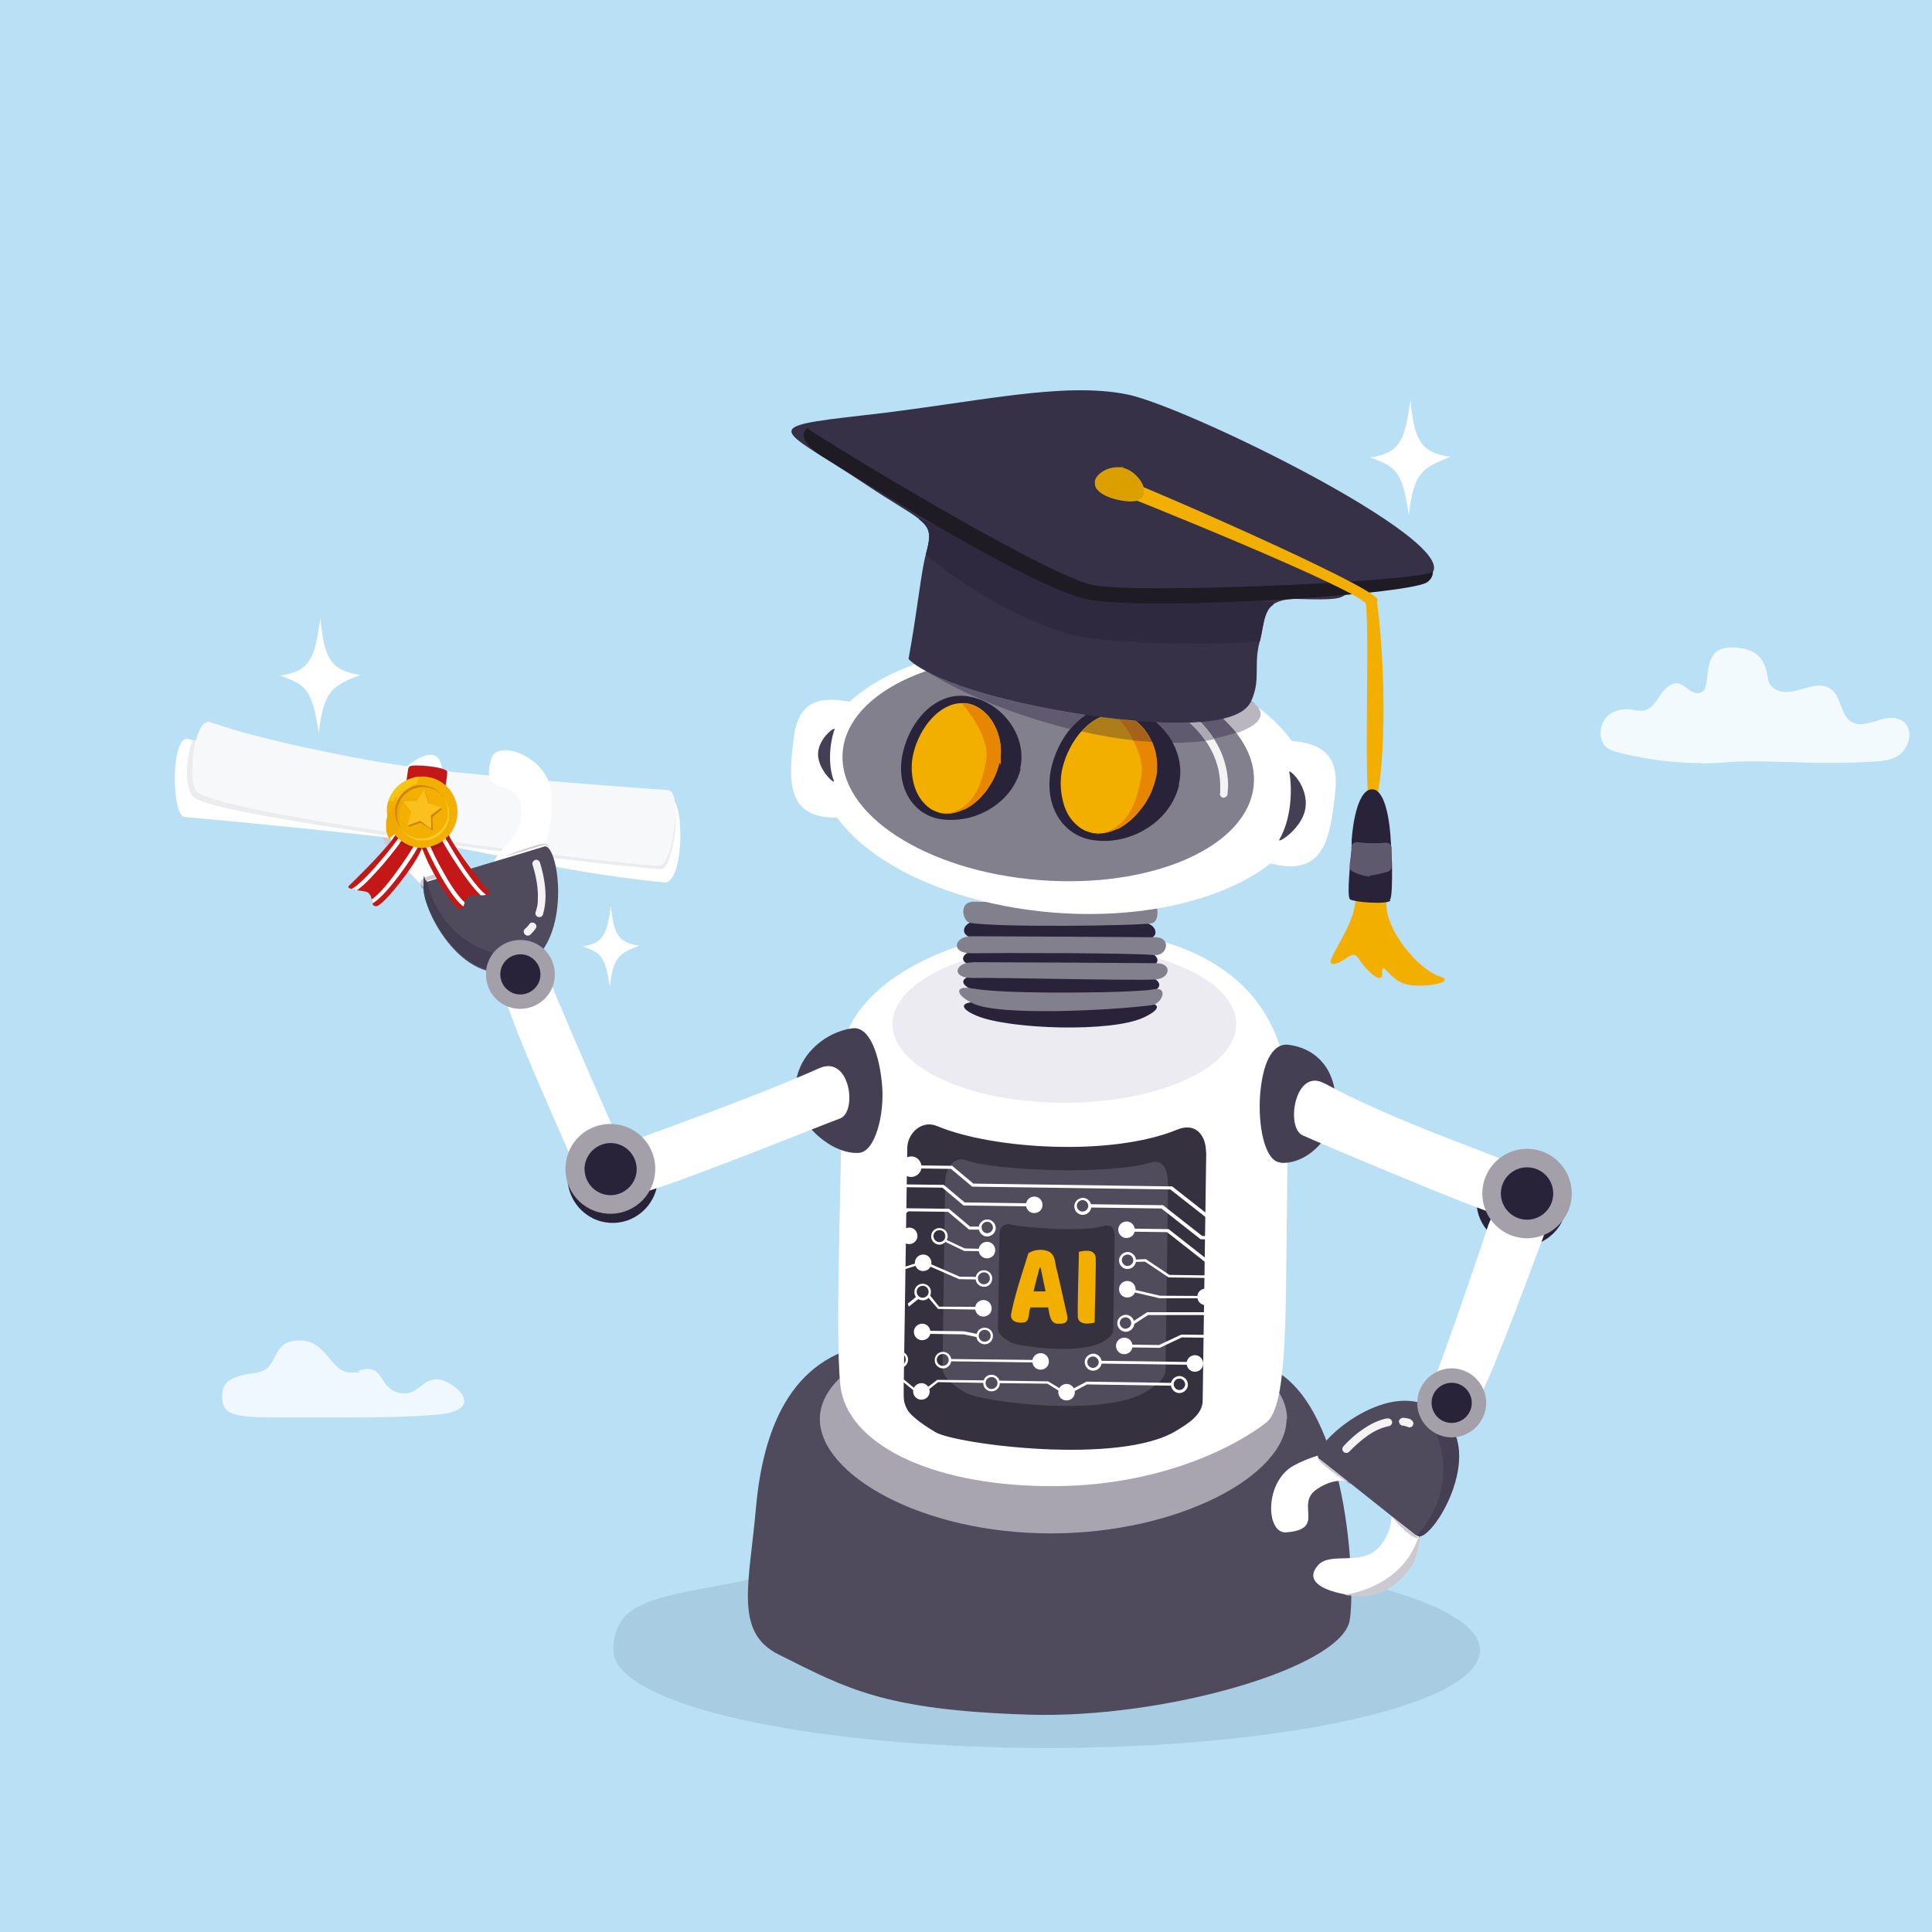 <?xml version="1.0" encoding="UTF-8"?>
<svg xmlns="http://www.w3.org/2000/svg" version="1.1" viewBox="0 0 760 760">
  <defs>
    <style>
      .cls-1 {
        fill: none;
      }

      .cls-2 {
        fill: #e3e1e6;
      }

      .cls-3 {
        fill: #cccad1;
      }

      .cls-4 {
        fill: #e78602;
      }

      .cls-5 {
        fill: #443f53;
      }

      .cls-6 {
        fill: #443f52;
      }

      .cls-7 {
        fill: #eeab00;
      }

      .cls-8 {
        fill: #4f4a5c;
      }

      .cls-9 {
        fill: #5f5a6d;
      }

      .cls-10 {
        fill: #cf8312;
      }

      .cls-11 {
        fill: #83808d;
      }

      .cls-12 {
        fill: #f7cb2a;
      }

      .cls-13 {
        fill: #cde9f8;
      }

      .cls-14 {
        fill: #a66219;
      }

      .cls-15 {
        fill: #e9e8ea;
      }

      .cls-16 {
        fill: #eff8fe;
      }

      .cls-17 {
        fill: #ab1a19;
      }

      .cls-18 {
        fill: #ad7d19;
      }

      .cls-19 {
        fill: #a3a0aa;
      }

      .cls-20 {
        fill: #ecebee;
      }

      .cls-21 {
        fill: #f8d45d;
      }

      .cls-22 {
        fill: #f6c411;
      }

      .cls-23 {
        fill: #ea0;
      }

      .cls-24 {
        fill: #fbc01b;
      }

      .cls-25 {
        fill: #8cadc3;
      }

      .cls-26 {
        fill: #ebebf1;
      }

      .cls-27 {
        fill: #fff;
      }

      .cls-28 {
        fill: #5e596d;
      }

      .cls-29 {
        fill: #504c5c;
      }

      .cls-30 {
        fill: #dc9f00;
      }

      .cls-31 {
        fill: #7e9bb3;
      }

      .cls-32 {
        fill: #9f9ca8;
      }

      .cls-33 {
        fill: #a8cce2;
      }

      .cls-34 {
        fill: #f3b000;
      }

      .cls-35 {
        fill: #f2fafe;
      }

      .cls-36 {
        fill: #bae0f5;
      }

      .cls-37 {
        fill: #aca9b2;
      }

      .cls-38 {
        fill: #f3f3f4;
      }

      .cls-39 {
        fill: #b9b6c0;
      }

      .cls-40 {
        fill: #2f293f;
      }

      .cls-41 {
        fill: #373147;
      }

      .cls-42 {
        fill: #1e1b24;
      }

      .cls-43 {
        fill: #f3af00;
      }

      .cls-44 {
        fill: #c4c1c8;
      }

      .cls-45 {
        fill: #423d50;
      }

      .cls-46 {
        fill: #c41818;
      }

      .cls-47 {
        fill: #282339;
      }

      .cls-48 {
        fill: #a8a5b0;
      }

      .cls-49 {
        fill: #f1b5ae;
      }

      .cls-50 {
        fill: #35313e;
      }

      .cls-51 {
        fill: #f7f8f9;
      }
    </style>
  </defs>
  <!-- Generator: Adobe Illustrator 28.7.10, SVG Export Plug-In . SVG Version: 1.2.0 Build 236)  -->
  <g>
    <g id="Laag_1">
      <g id="Laag_1-2" data-name="Laag_1">
        <g id="Laag_1-2">
          <rect class="cls-36" x="-1" width="762" height="760"/>
          <path class="cls-27" d="M216.3,325.3h-.3c-3,.9-8.5,2.6-14.7,4.4,2.7-3.6,4.7-7.8,3.3-13.9-2.3-10.2-16-2-11.3-17.4,2.4-7.9,21.6-.7,23.3,12.3.5,3.5.6,8.9-.4,14.4"/>
          <path class="cls-27" d="M186.9,348.7l-.7,13.2v.7s-1.3-.8-3.4-2.1c-2.1-1.4-5.1-3.4-8.4-5.8-1.1-.7-2.2-1.6-3.3-2.5-1.9-1.5-3.9-3.1-5.8-4.6h0c-.4-.3-.6-.6-1-.8-6.3-5.4-11.9-11.3-13.3-16.2-3.7-12.6.3-20.8,6-26.4.5-.5,1-.9,1.5-1.4,7.2-6.4,13.9-8.7,15.3-1.1,1.4,7.2-11.2,13.2-9.2,23.5,1.7,8.2,7.2,12.2,12.4,15.4,1.2.7,2.3,1.4,3.4,2s2.1,1.3,3.1,2c1.6,1.2,2.8,2.5,3.5,4.1"/>
          <path class="cls-25" d="M152,333.1c-.5-.9-.8-1.8-1.1-2.6,0-.5-.3-.8-.4-1.3h0c0,.4.2.8.4,1.3.3.8.6,1.7,1.1,2.6q.2.4,0,0M165.2,347.4c-1.7-1.4-3.3-2.9-4.9-4.3h0c1.3,1.2,2.6,2.4,3.9,3.5.4.3.6.6,1,.8h0"/>
          <path class="cls-3" d="M152,333.1c-.5-.9-.8-1.8-1.1-2.6,0-.5-.3-.8-.4-1.3,1.1,0,2.2.3,3.2.4,0,.3.2.6.3,1-.6.8-1.3,1.7-2,2.5M165.2,347.4c-.4-.3-.6-.6-1-.8-1.4-1.2-2.7-2.3-3.9-3.5,0,0,.2-.3.3-.4.8,1,1.8,1.9,2.8,3s1.3,1.2,1.8,1.8"/>
          <path class="cls-27" d="M261,347.1c-39.4-3.9-71.1-12.6-96.4-16.1-23.3-3.2-79.8-8.6-92-9.6-5.2-.5-5.5-32.6,1.5-30.7.6.2,1,.3,1.6.5,19.4,5.1,54.9,10.8,89.6,15.4,49.1,6.4,95,7.5,98.5,7.7.5,0,.9.3,1.3.6,4.1,4.7,3.6,33.1-4.1,32.3"/>
          <path class="cls-20" d="M155.1,329.1c-38.8-5.6-74.5-11.7-78.8-15.4-4-3.4-3.1-15.8-.6-22.7.5,0,.9.3,1.4.4-2,7.5-2,18.3.8,20.3,6.4,4.3,40.1,10.5,76.9,15.8.3.4.6.7.8,1.1,0,.2-.3.4-.4.6M197.1,334.9c-6-.7-12.2-1.6-18.4-2.4-.2-.3-.4-.6-.6-.9-.2-.2-.3-.5-.4-.6,6.9.9,13.9,1.9,20.4,2.8-.4.5-.7.8-1.1,1.3M260,341.9c-3.2,0-20-1.8-42.2-4.4-.2-.5-.3-1-.5-1.4,21.9,2.7,38.5,4.4,41.8,4.4s.4,0,.5,0c3.4-.6,6.7-16.2,5.7-24.5,1.9,7.3-1.2,25.3-5,25.9h-.5"/>
          <path class="cls-51" d="M259.7,340.4c-4.6.8-167.1-18.6-181.9-28.7-4.6-3.1-1.6-30,5.1-27.6.5.2.9.4,1.4.5,8.9,3.1,22.1,6.5,36.4,9.6,6,1.3,12.1,2.5,18.2,3.7,7.7,1.5,15.3,2.7,22.2,3.7,1.9.3,3.8.6,5.6.7,2.9.4,6,.7,9.3,1.1,2.1.3,4.3.5,6.7.7h0c32.6,3.4,77.1,6.5,80,6.7,6.1.2,1.8,28.8-2.9,29.6"/>
          <path class="cls-15" d="M176.7,328.9c0,0,0-.2-.2-.4,1.7-1.9,2.9-4.4,3.2-7.2.4-2.9,0-5.6-1.3-8.1,1.5,2.6,2.5,6,1.8,8.9-.8,3.5-2.7,5.8-3.5,6.8"/>
          <path class="cls-46" d="M175,311l-9.3,1.4-6.1-3.2c.2-1.1.6-4.3.9-6.3,0-.6.3-1,.5-1.3h0c.8-1.2,14.2,0,14.9,1.9h0v.7c0,2-1,6.8-1,6.8"/>
          <path class="cls-27" d="M200.9,356.3l-6.4-12.4c0-1.3.3-2.5.8-3.7.4-.8-1.4-.9-.8-1.8,3.8-6.3,12.8-11.1,10.2-22.4-2.3-10.2-16-2-11.3-17.4,2.4-7.9,21.6-.7,23.3,12.3.7,5.6.6,16-3.5,24.3-.3.6-.6,1.2-.9,1.8-5.3,10.3-11.3,19.2-11.4,19.3"/>
          <path class="cls-44" d="M215.7,333c-.4-.4-.8-.6-1.2-.6s0,0,0,0c0,0,0-.3.2-.4h0c.5.3.8.6,1.1.8v.2"/>
          <path class="cls-3" d="M199.2,337c0,0,0-.3.2-.4.5-.3.9-.4.9-.4,0,0,10.9-4.3,13.8-4.3s.4,0,.5,0c0,0,0,.3-.2.4h-.3c-3.1.9-8.6,2.6-15,4.5"/>
          <path class="cls-25" d="M166.7,349.9h0c-.4-.3-.6-.6-1-.8l-.2-1.3c.5.4.8.7,1.3,1v1.2"/>
          <path class="cls-3" d="M166.7,348.7c-.5-.4-.8-.6-1.3-1v-.8c.4-1.3,2.7-2.2,5.4-2.9.3.5.5.9.7,1.4-1.6.5-2.9.8-3.6,1.1h-.2c-.6.4-.9,1.1-1,2.3"/>
          <path class="cls-27" d="M242.4,446.4c-12.4-27.9-23.1-52.9-27.5-64.1-4.3-11.1-19.7-4.3-16.7,8.3,2.9,12.7,25.1,61.1,27.9,68.2,2.1,5.5,21.7-.4,16.4-12.5"/>
          <path class="cls-8" d="M197.1,382h3.4c.3,0,.6,0,.9-.2h.3c.2,0,.5,0,.6-.2.2,0,.3,0,.5,0,3.2-1,5.8-2.7,8-4.7,13.8-13.4,8.4-45.5,3.3-43.9-9,2.8-40.4,12.1-46.3,13.9h-.2c-4.9,2.3,8.7,35.9,29.4,35.7"/>
          <path class="cls-45" d="M196.8,382c-17.7,0-30.2-24.7-30.2-33s.4-2.3,1-2.6h.2c5.2,20.4,20.7,30.2,38.7,30.2s2.9,0,4.3-.2c-.3.3-.6.5-.8.7-1.9,1.8-4.3,3.1-7.2,4-.2,0-.3,0-.5,0-.2,0-.5,0-.6.2h-.3c-.3,0-.6,0-.9.2h-3.6"/>
          <path class="cls-38" d="M213.6,359.7c.7-2.4,1-4.9,1-7.3,0-4.5-1-9.2-2.2-13.1-.3-.8-1.1-1.3-1.9-1s-1.3,1.1-1,1.9c1.2,3.8,2.1,8.1,2.1,12.2s-.3,4.3-.9,6.4c-.3.8.2,1.7,1,1.9.8.3,1.7-.2,1.9-1"/>
          <path class="cls-38" d="M208.8,367.5c.7-.7,1.4-1.5,1.9-2.2.5-.6.4-1.7-.4-2.1-.6-.5-1.7-.4-2.1.4-.5.6-1,1.3-1.7,1.8s-.6,1.6,0,2.2c.6.6,1.6.6,2.2,0"/>
          <path class="cls-19" d="M217.4,388.1c-2.7,7-10.5,10.5-17.5,7.9s-10.5-10.5-7.9-17.5,10.5-10.5,17.5-7.9,10.5,10.5,7.9,17.5"/>
          <path class="cls-47" d="M212.1,386.1c-1.6,4.1-6.1,6.1-10.2,4.6-4.1-1.6-6.1-6.1-4.6-10.2,1.6-4.1,6.1-6.1,10.2-4.6,4.1,1.6,6.1,6.1,4.6,10.2"/>
          <path class="cls-27" d="M229,372.3c8.5-1.2,9.7-4.8,11.3-15.9,1.1,10.5,2.5,14.4,11.1,15.6-7.5,3-10.2,4.1-11.5,16.2-1.9-12.3-3.5-13.4-10.9-16"/>
          <path class="cls-27" d="M110.1,265.8c12-1.8,13.7-6.8,15.9-22.5,1.6,14.9,3.5,20.5,15.7,22.2-10.6,4.3-14.4,5.7-16.3,22.9-2.6-17.4-5-19-15.4-22.7"/>
          <path class="cls-46" d="M165.8,333.9c0,.2,0,.4-.2.6-2.6,6.3-14.8,21.7-17.5,22-1,0-1.4-.4-1.6-1.1,0-.5-.2-1-.3-1.6-.2-1-.5-2-1.5-2.7-.6-.5-2.6-.6-4.3-.9-.7,0-1.5-.3-2.1-.5h0c-1.1-.3-1.7-.7-.9-1.4,1.9-1.8,12.2-11.8,17.2-18.4.6-.7,1-1.4,1.4-1.9,0,0,11.8,0,9.8,5.9"/>
          <path class="cls-27" d="M158.4,330c-.4.9-4.2,5.9-7.9,10.2-3.1,3.5-7,7.9-10.1,10-.7,0-1.5-.3-2.1-.5,2.3-1.2,6.2-4.9,10.9-10.5,4.3-4.9,7.4-9.2,7.7-9.8l1.5.5"/>
          <path class="cls-27" d="M164.6,332.8c-.7,1.6-3.7,6.4-7.7,11.7-5.4,7.1-8.5,9.8-10.4,10.9,0-.5-.2-1-.3-1.6,2.3-1.5,5.6-5.1,9.3-10.2,3.7-5,6.8-9.8,7.6-11.4l1.4.6"/>
          <path class="cls-17" d="M156,330.9c-.5-.3-.9-.6-1.4-.9.4-.5.6-.9.9-1.3.4.5.7.8,1.2,1.2-.2.3-.4.6-.7,1.1M162.3,333.7c-1.6-.5-3.4-1.2-5.1-2,.2-.3.5-.6.6-.8,1.4,1,3.1,1.8,4.9,2.2,0,.2-.3.5-.4.6M165.5,334.5c-.5,0-1-.2-1.7-.4.2-.3.4-.6.5-.8.6,0,1,0,1.6,0,0,.2,0,.3-.2.5,0,.2,0,.4-.2.6"/>
          <path class="cls-2" d="M157.3,331.6h0c-.5-.3-.9-.5-1.4-.7.3-.5.6-.8.7-1.1.4.4.7.6,1.2.9-.2.3-.4.6-.6.8"/>
          <path class="cls-2" d="M163.8,334.1c-.5,0-1-.3-1.5-.5.2-.3.3-.5.4-.6.5,0,.9.2,1.3.3h.3c0,.3-.3.6-.5.8"/>
          <path class="cls-46" d="M191.1,352c-.6,0-1.4,0-2.1.2-1.8,0-3.8,0-4.4.4-1.1.6-1.5,1.5-1.8,2.5v.2c0,.5-.3.9-.4,1.3-.3.7-.7,1.1-1.8.9-2.5-.6-11.8-15.8-14.2-23-.2-.6-.4-1.1-.5-1.6-1.3-6.1,10.5-4.6,10.5-4.6.2.4.4.8.6,1.2.4.6.7,1.3,1.2,2,4.3,7.1,12.6,17.4,14.2,19.2.6.7,0,1.1-1.1,1.2"/>
          <path class="cls-27" d="M173.7,329.9c.2,1,3.4,6.4,6.6,11.1,2.6,3.9,6,8.6,8.8,11.2.7,0,1.6,0,2.1-.2-2.1-1.5-5.5-5.6-9.5-11.7-3.6-5.5-6.2-10.1-6.4-10.7l-1.5.3"/>
          <path class="cls-27" d="M167.1,332c.6,1.7,3,6.8,6.2,12.5,4.4,7.7,7.2,10.8,9,12.1.2-.5.3-1,.5-1.6-2-1.8-4.9-5.7-8-11.2-3.1-5.4-5.5-10.5-6.1-12.3l-1.5.5"/>
          <path class="cls-17" d="M175.8,330.9c-.3-.5-.5-.8-.6-1.1.5-.4.8-.8,1.2-1.2.2.3.3.6.5.9-.4.5-.7.9-1.1,1.4M169.7,334.1c-.2-.5-.4-.8-.6-1.1.2,0,.3,0,.5,0,1.6-.5,3.1-1.2,4.4-2.1.2.4.4.7.6,1.2h0c-1.1.9-2.7,1.8-4.9,2.2M166.3,334.5c0-.4-.3-.7-.4-1.1h1.7c.2.4.3.7.5,1.1h0c-.6,0-1.2,0-1.8,0"/>
          <path class="cls-2" d="M174.6,331.9c-.3-.5-.5-.8-.6-1.2.5-.3.8-.6,1.2-1,0,.2.3.6.6,1.1h0l-1.1,1.1"/>
          <path class="cls-2" d="M168.2,334.4c-.2-.4-.4-.7-.5-1.1.6,0,1-.2,1.6-.3.2.4.3.7.6,1.1-.5,0-1,.2-1.6.3"/>
          <path class="cls-43" d="M178.1,320.9c-.9,6.7-7,11.3-13.6,10.4s-11.2-7-10.3-13.7c.9-6.7,7-11.3,13.6-10.4s11.2,7,10.3,13.7"/>
          <path class="cls-43" d="M167.9,305.6c-1-.2-2-.2-3.1,0-.4,0-.7,0-1.1.2-5,.8-9.2,4.3-10.9,9.2-.3.8-.5,1.7-.6,2.6,0,.6,0,1.3,0,1.9,0,6.8,5,12.9,11.9,13.9,1.1.2,2.2.2,3.3,0,.7,0,1.6-.2,2.3-.5,5.2-1.5,9.3-5.8,10.1-11.6,1.1-7.7-4.3-14.7-11.8-15.7M156.9,324.6h0c-.8-1.5-1.4-3.1-1.5-4.8h0v-2c0-.9.4-1.9.7-2.7h0v-.2h0v-.2h0c0,0,0-.3,0-.3h0v-.2h0v-.2h0v-.2h0c0,0,0-.2.2-.3h0s0-.2,0-.2h0v-.2h0v-.2h0c0-.3.2-.4.2-.5h0c0,0,0-.2.2-.2h0c.2-.3.3-.4.5-.5h0c0,0,.2-.2.3-.3h0c0,0,.2-.2.3-.3h0c0,0,.2-.2.3-.2h0l.2-.2h0c0,0,0,0,0,0h0c0,0,.2-.2.3-.2h0c0,0,.2-.2.3-.2h.6s.2,0,.2,0h.8-.7c-.2,0-.4,0-.6.2h0c-.4.2-.8.3-1.2.5h0s0,0-.2,0h0l-.2.2h0l-.2.2h0c-.2.3-.4.4-.6.6h0c-.2.2-.4.4-.6.5h0s0,0,0,.2h0c-.2.3-.4.5-.6.6h0v.2h0c0,0,0,.3-.2.4h0v.2h0c0,.2-.3.4-.4.6h0c0,.3-.3.6-.4.7h0c0,0,0,.2,0,.3h0v.2h0c0,.2,0,.4-.2.5h0v.3h0c0,.2,0,.4,0,.5h0v.3h0v.4h0v.5h0v.5h0v.2h0v.4h0v.2h0v.2h0v.2h0v1.2h0v.2h0v.7h0v.2h0v.2h0v.2h0v.2h0v.3h0v.2h0v.2h0v.3h0v.4h0c0,.3.2.6.3.7h0c0,.3.2.5.4.7h0v.2h0v.2h0v.2c0,.2.2.3.3.4,0,0,0,.2.2.2h0s-.2,0-.2-.3h0v-.2h0v-.2h0v-.3h0v-.2h0v-.2s0-.2,0-.2h0v-.4h0v-.2h0v-.2h0v-.2h0c0-.3,0-.4,0-.6h0v-.2h0v-.2h0v-.3h0v-.3h0v-.2h0v-.2h0v-.2h0v-.3h0v-.2h0v-.3h0v-.3h0v-.7h0v-.8c.8-5.6,6-9.6,11.7-8.9,2.7.4,4.9,1.8,6.5,3.6h0v-.2h0v-.3h0v-.2h0c-.3-.5-.6-.8-.9-1.1h0c0,0,0-.2,0-.2h0c0,0-.2-.2-.3-.3h0l-.3-.3h0l-.2-.2h0s0,0-.2-.2h-.2s0,0-.2,0h-.2s0,0-.2,0c1.7.8,3.1,2.2,4.1,3.8,0,0-.2-.2-.2-.3,1,1.5,1.7,3.2,1.8,5.2v2c-.7,5-4.9,8.7-9.7,9h-1.9c-.6,0-1.1-.2-1.7-.4-1.9-.6-3.6-1.8-4.8-3.2,0,.2.3.4.4.6-.6-.6-1-1.2-1.5-1.9"/>
          <path class="cls-21" d="M152.8,315c1.1-3.3,3.5-6.1,6.5-7.7-3,1.7-5.3,4.3-6.5,7.7"/>
          <path class="cls-22" d="M155.1,315.2c-.7,0-1.5,0-2.2-.3,1.1-3.3,3.5-6.1,6.5-7.7,1.4-.7,2.9-1.3,4.4-1.6.4,0,.7,0,1.1-.2-.4,1.1-.7,2.3-1.3,3.5h-.8c0,0-.2,0-.3.2h0c0,0-.2.2-.3.2h0c0,0-.3.2-.4.3h0s0,0-.2,0h0c0,0-.2.2-.3.3h0c0,0-.2.2-.3.3h0l-.2.2h0l-.5.5h0v.2h0c0,.2-.2.2-.2.3h0v.2h0v.2s0,0,0,.2h0c0,0,0,.2-.2.3h0v.2h0v.2h0v.2s0,.2,0,.2h0v.2h0c-.4,0-.7,0-1.1,0"/>
          <path class="cls-34" d="M165.9,329.7h-.8l-1.8-.6h-.6c0,.1,0,.2,0,.3-1.9-.6-3.6-1.8-4.8-3.2,0,.2.3.4.4.6-.6-.6-1-1.2-1.5-1.9h0c-.8-1.5-1.4-3.1-1.5-4.8h0v-.6c0-.5,0-.9,0-1.5,0-.9.4-1.9.7-2.7h0v-.2h0c0,0,0-.3,0-.3h0v-.2h0v-.2h0v-.2s0,0,.2-.2h0s0-.2,0-.2h0v-.2h0c0-.3.2-.4.2-.5h0c.2-.4.3-.5.5-.6h0c0,0,0,0,.2-.2h0c0,0,.2-.2.3-.3h0c0,0,.2-.2.3-.2h0c0,0,.3-.2.4-.3h0s.2,0,.3-.2h0c0,0,.2-.2.3-.2h.4s.2,0,.2,0h.6c-.6,0-1.2.3-1.8.5h-.3c-.2,0-.5.2-.6.4h0s-.2,0-.2.2h0l-.2.2h0c-.3.2-.5.5-.7.7h0c-.2.2-.3.4-.5.6h0c-.4.5-.6.9-.9,1.4h0s0,.2,0,.3h0v.2h0s0,.2,0,.3h0v.2h0v.3h0v.2h0v.2h0v.4h0v.4h0v.5h0v.6h0v.6h0v.3h0c0,.2,0,.4.2.6h0c.2.6.5,1,.7,1.6h0c.3.4.5.8.7,1.2l.2.2h0s0,0,0-.2c0,0,0,0,0-.2h0v-.2h0v-.2h0v-.3h0v-.2h0v-.2h0v-.4h0v-.2h0v-.2h0v-.2h0c0-.2,0-.3,0-.5h0v-.2h0v-.4h0v-.2h0v-.2h0v-.2h0v-.2h0v-.3h0v-1.6c.7-5.2,5.2-9,10.3-9s0,0,.2,0c.4,0,.8,0,1.3,0,2.7.4,4.9,1.8,6.5,3.6h0s0-.2-.2-.2h0c-.5-.6-.9-1.2-1.6-1.7,0,0,0,0-.2,0h0c-.2-.2-.5-.4-.6-.5,1.7.8,3.1,2.2,4.1,3.8,0,0-.2-.2-.2-.3h0c1,1.5,1.7,3.2,1.8,5.2v.6c0,.5,0,1,0,1.5-.7,5-4.9,8.7-9.7,9h-.6"/>
          <path class="cls-34" d="M162.1,309.5h0M162,309.5h0M162,309.5h0M161.8,309.6h0,0M161.6,309.7h.2-.2M161.6,309.7h0M161.5,309.7h0M160.9,310.1h0M160.2,310.4h0M160.1,310.4h0M171.7,310.6h0M159.9,310.6s.2,0,.2-.2h0M159.8,310.6h0M159.8,310.6h0M171.8,310.7h0M172.1,311h0M159.4,311.1h0M159.3,311.1h0M172.4,311.2h0M159.1,311.3h0M172.6,311.4h0M158.9,311.5h0M158.2,312.2h0M158.1,312.2h0M157.6,312.8h0M174.1,313h0M174.4,313.3h0M174.6,313.8c0,0-.2-.2-.2-.3,0,0,.2.2.2.3M156.6,314.4s0-.2,0-.2h0s0,.2,0,.2M156.6,314.5h0M156.5,314.6h0M156.4,314.8h0M156.4,314.9h0M156.2,315.2h0c0,0,0-.2,0-.3,0,0,0,.2,0,.3M156.2,315.2h0M156.2,315.3h0M156.1,315.5h0M156.1,315.8v-.3h0M155.9,316.2h0M155.8,316.6h0v-.2h0M155.7,316.9h0M155.7,316.9h0M155.7,317.1h0M155.6,317.3h0M155.5,318h0v-.3h0v-.2h0M155.5,318.3h0M155.5,318.6h0M155.5,318.8h0M155.5,318.9h0M155.5,319.3h0M156.1,319.8v-.2.2M155.5,320h0M155.5,320.1h0M156.1,320.2h0c0,0,0,0,0,0M155.5,320.2h0M156.1,320.4h0M156.1,320.4h0M156.1,320.5h0M156.1,320.5h0M156.1,321v-.3h0v.2h0M156.1,321h0M156.1,321.2h0M155.7,321.2h0M156.1,321.3h0M156.1,321.4h0M156.1,321.6h0c0,0,0,0,0,0M156.2,321.7h0M156.2,321.9v-.2h0M155.9,322h0M156.3,322.4v-.4h0v.3h0M156.3,322.5h0c0,0,0,0,0,0M156.1,322.7h0M156.4,322.7h0M156.4,322.8h0M156.4,322.8h0M156.1,322.8h0M156.6,323.3c0-.2,0-.4-.2-.5,0,0,0,.2,0,.4h0M157,324.1c0-.3-.3-.6-.4-.9h0v.2h0v.2h0v.3h0v.3M157,324.3h0M156.8,324.3h0M157.1,324.5h0q0,0,0,0h0M157.2,324.7h0M157.3,324.9h0M157.4,325.2c0,0,0-.2-.2-.3h0v.3h0M157.4,325.2h0M157.6,325.5s0,0,0-.2h0v.2M157.8,325.7h0M157.8,325.8s0,0,0-.2c0,0,0,0,0,.2h0M158.3,326.5c-.6-.6-1-1.2-1.5-1.9-.8-1.5-1.4-3.1-1.5-4.8h0v-.6.6h0c0,1.8.6,3.4,1.5,4.9h0c.4.6.9,1.3,1.5,1.9M162.7,329.2c-1.9-.6-3.6-1.8-4.8-3.2,1.2,1.5,2.9,2.7,4.8,3.2M166.3,329.7c4.9-.3,9.1-4,9.7-9,0-.5,0-1,0-1.5,0,.5,0,1,0,1.5-.7,5-4.9,8.7-9.7,9M165.9,329.7h.4-.4M165.9,329.7h0"/>
          <path class="cls-22" d="M163.2,309.2h0,0M163,309.2h0M162.6,309.2h0M162.4,309.3h.2-.2M162,309.5h0M161.7,309.6h.2-.2M161.1,309.9c0,0,.2,0,.3,0h0c0,0-.2,0-.3,0M160.3,310.4h0,0M159.8,310.7h0,0M158.9,311.4s0,0,.2,0c0,0,0,0-.2,0M158.3,312h0M157.8,312.6h0M157.5,312.9h0M156.7,314.1h0M156.7,314.1h0M156.2,315.1h0"/>
          <path class="cls-23" d="M165.8,329.7h-1.4c-.6,0-1-.2-1.6-.4-1.8-.6-3.2-1.5-4.5-2.8,0-.2-.3-.4-.4-.6,1.2,1.5,2.9,2.7,4.8,3.2.6.2,1.1.3,1.7.4h1.9-.6"/>
          <path class="cls-7" d="M158.3,326.5c0-.2-.3-.4-.4-.6,0,.2.3.4.4.6M166.1,329.7h.2-.2M165.8,329.7h-.8.8M165.9,329.7h0"/>
          <path class="cls-23" d="M163.4,309.1h.2,0M163.2,309.2h0M163.1,309.2h0M163.1,309.2h0M162.7,309.2h0M162.5,309.3h0M162.5,309.3h0M161.4,309.8h0M161.2,309.9h.2M170.6,310h0M160.9,310.1h0c0,0,.2,0,.4-.2h0s0,0-.2,0h0M170.9,310.2h.2M160.7,310.2h0M160.6,310.2h0M171.2,310.3h-.3s.2,0,.3.2M160.2,310.4h0s0,0-.2,0h0M160.1,310.4h0M171.7,310.6h0s0,0-.2-.2h-.2M171.7,310.6h0M172.1,311h0l-.3-.3h0M159.4,311h0s-.2,0-.2.2h0M159.3,311.1h0M172.4,311.2s-.2,0-.2-.2h0M159.1,311.2h0M172.6,311.4h0c0,0,0,0,.2,0M158.9,311.4l.2-.2h0M158.2,312.1c.2-.3.5-.5.7-.7h0c-.2.3-.4.5-.6.6h0M173.5,312.3h0c-.3-.3-.6-.6-.8-.8h0c.4.2.6.6.9.8M158,312.3h0M173.8,312.7h0v-.2h0c0,0,.2.2.3.3M157.6,312.8c0,0,.2-.3.4-.4h0s0,.2-.2.3h0v.2M174.1,313h0v-.2h0s.2,0,.3.3M157.4,313s0-.2.2-.3h0c0,0,0,.2-.2.3M157.4,313h0M157.3,313.1h0M157.3,313.2h0M157.3,313.2h0M174.3,313.2h0c0,0,0,0,0,0M157.1,313.6c0,0,.2-.3.3-.4h0v.2s0,0,0,.2M157.1,313.7h0M157,313.7h0M156.7,314.1h0M156.6,314.4h0M156.5,314.5h0M156.5,314.6h0M156.4,314.7h0M156.2,315.2h0M156.2,315.3h0M156.1,315.4h0c0,0,0,0,0,0M156.1,315.4h0M156.1,315.5h0M155.9,316.1h0v.3M155.9,316.3h0M155.8,316.7h0M155.7,317.1h0M155.7,317.2h0M155.6,317.4h0M155.6,317.6h0M155.5,318.1h0M155.5,318.6v-.3h0v.2h0M155.5,318.7h0M155.5,318.8h0M156.1,319.2v-.2h0v.3M155.5,319.3v-.5h0v.4h0M156.1,319.6h0v-.3h0v.3M156.1,319.9h0M155.5,320v-.6h0v.6h0M156.1,320v-.2.2M155.5,320.2h0M156.1,320.3h0M156.1,320.5h0M156.1,320.6h0M156.1,321.1h0M155.7,321.2h0v-.6h0v.7h0v.2h0M156.1,321.3h0M156.2,321.6h0M156.2,321.9h0M155.9,322v-.3h0v.2h0v.2h0v.2h0v.2h0M156.3,322.5h0M156.1,322.7c0-.2,0-.4-.2-.6h0v.2h0v.2h0M156.1,322.8h0M156.1,322.8h0M156.1,323h0M156.2,323.2v-.2h0M156.3,323.3h0M156.5,323.8c0-.2,0-.3-.2-.5,0,.2,0,.3.2.5M156.5,323.8h0M156.5,323.9h0M156.6,324h0M156.8,324.3c0,0-.2-.3-.2-.4h0c0,.2,0,.3,0,.3h0M157,324.7c0,0,0-.2-.2-.3h0v.3h0M157.2,324.8h0M157.3,325c0,0,0-.2-.2-.3h0v.2h0M157.3,325.1h0M157.4,325.2h0M157.4,325.3s0-.2-.2-.2h0l.2.2M157.4,325.3h0M157.7,325.6h0q0,0,0,0M157.7,325.6h0M157.7,325.7h0M157.8,325.8h0M157.8,325.8h0"/>
          <path class="cls-23" d="M157.8,325.8h0s0-.2-.2-.3h0l-.2-.2h0v-.3h0v-.2h0c0-.2,0-.3,0-.4h0c0-.3,0-.4-.2-.6h0v-.2h0v-.2h0v-.3h0v-.2h0v-.2h0v-.2h0v-.7h0v-.2h0v-.7h0v-.5h0v-.2h0v-.3h0v-.2h0v-.2h0v-.2h0c0-.2,0-.3.2-.5h0c0,0,0-.2.2-.3h0c0-.2,0-.4.2-.5h0s0,0,0-.2h0v-.2h0c0,0,0-.2.2-.3h0v-.2s0-.2.2-.3h0v-.2h0c.2-.3.4-.5.6-.6h0v-.2h0s.2,0,.2-.2h0c0,0,0,0,.2-.2h0s0,0,.2,0h0c.4-.2.7-.3,1.1-.5h0c0,0,.3,0,.4,0h.8c.6,0,1.1,0,1.7,0s.9,0,1.5,0c1,.2,1.9.5,2.9.8h.2s0,0,.2,0h.3s0,0,.2,0h.2l.3.3h0s.2,0,.2.2h0s0,0,0,0h0c.3.4.6.6.8.9h0v.2h0v.2h0v.2h0c-1.6-1.9-3.9-3.2-6.5-3.6-.5,0-.8,0-1.3,0h-.2c-5.1,0-9.5,3.8-10.3,9v.5h0v.2h0v.3h0v.3h0v.5h0v.2h0v.4h0v.4h0v.3h0c0,.2,0,.4,0,.6h0c.2.8.5,1.5.7,2.1h0c0,.2.2.4.3.5h0s0,.2.2.3h0c0,0,0,.2,0,.3"/>
          <path class="cls-7" d="M162.1,309.5c.6-.2,1.1-.4,1.8-.5h-.6c0,0-.3,0-.4,0h0c-.2,0-.3,0-.5.2M162,309.5h0M162,309.5h0M162,309.5h0M161.8,309.6h0M161.6,309.7h0M161.6,309.7h0M160.9,310.1c.2,0,.5-.2.6-.4h-.3c0,0-.2,0-.4.2M160.9,310.1h0M160.8,310.1h0M160.8,310.1h0M160.7,310.2h0M160.7,310.2h0M160.6,310.2h0M160.6,310.2h0M160.5,310.3h0M160.5,310.3h0M160.5,310.3h0M160.4,310.3h0M171.2,310.4h0s-.2,0-.3-.2h0s-.2,0-.2,0h0c.2,0,.5.3.6.4M160.4,310.4h0M171.2,310.4h0M160.3,310.4h0M171.3,310.4h0M160.3,310.4h0M171.3,310.4h0M160.2,310.4h0M160.2,310.4h0M171.4,310.4h0M160.2,310.4h0M171.4,310.4h0M171.4,310.4h0M160.1,310.4h0M171.5,310.4h0M160.1,310.4h0M171.5,310.5h0M171.5,310.5h0M171.6,310.5h0M171.7,310.6h0M171.7,310.6h0M171.7,310.6h0M159.8,310.6h0M159.8,310.7h0M159.8,310.7h0M171.8,310.7h0M159.8,310.7h0M171.9,310.7h0M171.9,310.8h0M159.7,310.8h0M172,310.8h0M159.7,310.8h0M172,310.8h0M159.7,310.8h0M172,310.8h0M159.6,310.9h0M172.1,310.9h0M172.1,310.9h0M159.6,310.9h0M172.1,310.9h0M159.5,310.9h0M172.1,310.9h0M159.5,311h0M172.1,311h0M159.4,311h0M172.1,311h0M159.4,311h0M172.2,311h0M172.2,311.1h0M159.4,311.1h0M172.2,311.1h0M159.3,311.1h0M172.3,311.1h0M159.3,311.1h0M159.3,311.1h0M172.3,311.1h0M172.3,311.2h0M159.2,311.2h0M172.4,311.2h0M159.2,311.2h0M172.4,311.2h0M172.4,311.2h0M159.1,311.2h0M159.1,311.2h0M172.6,311.4h0s0,0-.2,0c0,0,0,0,.2,0M158.9,311.4l.2-.2h0l-.2.2h0M158.2,312.1c.2-.3.5-.5.7-.7h0c-.3.2-.5.5-.7.7h0M158.2,312.2h0M157.6,312.8c.2-.2.3-.4.5-.6h0c0,.2-.2.3-.4.5h0M174.1,313h0c0,0-.2-.2-.3-.4q0,0,0,0h0c0,0-.2-.3-.3-.4h0c-.3-.4-.6-.6-.9-.9h0c.6.5,1.1,1.1,1.6,1.7M174.3,313.2h0s0,0,0-.2h0s0,.2.2.2M174.4,313.3c-1.6-1.9-3.9-3.2-6.5-3.6-.5,0-.8,0-1.3,0,.4,0,.8,0,1.3,0,2.7.4,4.9,1.8,6.5,3.6M156.7,314.1c.3-.5.6-.9.9-1.4h0s0,.2-.2.3h0c0,.2-.2.4-.3.5h0c0,0-.2.3-.2.4h0M156.6,314.4h0M156.5,314.5h0M156.4,314.7h0M156.4,314.8h0M156.4,314.9h0M156.2,315.2h0M156.2,315.3h0M156.1,315.4v-.2h0M156.1,315.4h0M156.1,315.5h0M156.1,315.5h0M156.1,315.5h0M156.1,315.8h0M156,315.8h0M156,315.9h0M156,315.9h0M156,316h0M156,316h0M156,316.1h0M155.9,316.1h0M155.9,316.2h0M155.9,316.3h0M155.9,316.3h0M155.8,316.6h0M155.8,316.6h0M155.8,316.6h0M155.8,316.6h0M155.7,316.9h0M155.7,316.9h0M155.7,317h0M155.7,317h0M155.7,317.1h0M155.7,317.2h0M155.6,317.3h0M155.6,317.4h0M155.6,317.4h0M155.6,317.5h0M155.6,317.6h0M155.5,318h0M155.5,318h0M155.5,318.1h0M155.5,318.1h0M155.5,318.1h0M155.5,318.6v-.3h0v.3h0M156.1,318.6h0M155.5,318.7h0M155.5,318.8h0M155.5,319.3v-.5h0v.5h0M155.5,320v-.6h0v.6h0M155.5,320h0M155.5,320.2h0M155.6,320.8v-.6h0v.6M155.6,320.8h0M155.6,320.9h0M155.6,320.9h0M155.6,320.9h0M155.6,321h0M155.6,321h0M155.6,321h0M155.6,321.1h0M155.6,321.1h0M155.6,321.1h0M155.7,321.2h0M155.7,321.3h0M155.7,321.3h0M155.7,321.3h0M155.7,321.4h0M155.7,321.4h0M155.7,321.4h0M155.7,321.5h0M155.7,321.5h0M155.7,321.5h0M155.7,321.6h0M155.7,321.6h0M155.8,321.6h0M155.8,321.6h0M155.8,321.6h0M155.8,321.7h0M156.4,322.8h0M156.4,322.8h0M156.4,322.8h0M156.6,323.3h0M157,324.3v-.2.2M157.1,324.4h0q0,0,0,0M157.2,324.6h0M157.3,324.8h0M157.3,324.9h0M157.4,325.2h0M157.5,325.3h0q0,0,0,0M157.7,325.7h0c0,0,0,0,0,0"/>
          <path class="cls-7" d="M163.4,309.1h.4-.4M163.3,309.1h0M163.2,309.2h0M163.1,309.2h0M162.7,309.2c0,0,.3,0,.4,0,0,0-.3,0-.4,0M162.6,309.2h0M162.5,309.3h0M161.4,309.8h.4c.2,0,.3,0,.5-.2h0c-.4,0-.7.3-1.1.5M161.4,309.8h0M161.2,309.9h0M170.7,310h0M160.9,310.1h0M160.8,310.1h0M170.9,310.2h0M160.7,310.2h0M160.6,310.2h0M171.2,310.3h0M160.2,310.4h0M160.1,310.4h0M160,310.5h0M160,310.5h0M160,310.5h0M159.9,310.6h0M171.7,310.6h0M171.7,310.6h0M159.9,310.6h0M171.7,310.6h0M159.8,310.6h0M171.8,310.7h0M171.8,310.7h0M171.8,310.7h0M172.1,311h0M159.4,311.1h0M159.3,311.1h0M172.4,311.2h0M159.1,311.3h0M172.6,311.4h0M158.9,311.5h0M158.1,312.2h0M173.5,312.3h0M158,312.3h0M173.8,312.7h0M157.6,312.8h0M157.4,313h0M174.2,313h0M157.3,313.1h0q0,0,0,0M157.3,313.2h0M157.3,313.2h0M157.3,313.2h0M174.4,313.3h0M157.1,313.6h0M157,313.7h0M156.8,314.1c0,0,0-.3.2-.4,0,0-.2.3-.2.4M156.6,314.4h0s0-.2,0-.3h0s0,.2-.2.3M156.6,314.5h0M156.5,314.6h0M156.5,314.6h0M156.2,315.2h0c0,0,0-.2,0-.3h0c0,0-.2.2-.2.4M156.2,315.2h0M156.2,315.3h0M156.1,315.4h0M156.1,315.5h0M156.1,315.5h0M156.1,315.6h0M156.1,315.6h0M156.1,315.7h0M156.1,315.8h0M155.9,316.2h0M155.9,316.3h0M155.9,316.4h0M155.9,316.4h0M155.8,316.5h0M155.8,316.5h0M155.7,316.8h0M155.7,316.8h0M155.7,316.9h0M155.7,317.1h0M155.6,317.3h0M155.6,317.6h0M155.6,317.6h0M155.6,317.7h0M155.6,317.7h0M155.6,317.8h0M155.5,317.9h0M155.5,317.9h0M155.5,317.9h0M155.5,317.9h0M155.5,317.9h0M155.5,318h0M155.5,318.2h0M155.5,318.2h0M155.5,318.2h0M155.5,318.3h0M155.5,318.6h0M155.5,318.8h0M155.5,318.9h0M155.5,319.3h0M155.5,320.1h0M155.5,320.3h0M155.7,321.2h0M157.2,324.7c-.3-.6-.6-1.3-.7-2h0c0,.3,0,.5.2.6h0c0,.3.2.6.4.9v.2h0v.2h0M157.4,325.2c0-.2-.2-.3-.3-.5h0c0,0,0,.2.2.3h0M157.6,325.5s0-.2-.2-.3h0c0,0,0,.2,0,.3h0M157.7,325.6h0M157.8,325.8h0s0,0,0-.2h0s0,0,0,.2"/>
          <path class="cls-23" d="M176.1,318.6c0-1.9-.7-3.6-1.8-5.2,0,0,.2.2.2.3.9,1.5,1.4,3.1,1.6,4.9"/>
          <path class="cls-7" d="M176.1,318.6c0-1.9-.7-3.6-1.8-5.2h0c1,1.5,1.7,3.2,1.8,5.2"/>
          <path class="cls-10" d="M174.4,313.3c-1.6-1.9-3.9-3.2-6.5-3.6-5.6-.8-10.9,3.1-11.7,8.9-.4,2.7.3,5.4,1.7,7.4-1.9-2.1-2.8-5.2-2.4-8.1.6-4.5,4.2-8.1,8.5-8.9h0c1-.2,2-.2,3.1,0,1,.2,1.9.5,2.9.8h.2c1.6.8,3,2,4,3.5"/>
          <path class="cls-12" d="M176.7,321.6c-.6,4.9-4.7,8.6-9.5,9h-2.1c-.3,0-.5,0-.7,0-2.5-.6-4.5-1.9-6-3.8,0-.2-.3-.4-.4-.6,1.2,1.5,2.9,2.7,4.8,3.2.6.2,1.1.3,1.7.4h1.9c4.9-.3,9.1-3.9,9.7-9,0-.7,0-1.4,0-2.1,0-1.9-.7-3.6-1.8-5.2,0,0,.2.2.2.3,1.7,2.1,2.5,4.9,2,7.9"/>
          <path class="cls-10" d="M167.3,311.8l1.7,4.8s0,.2.2.2l4.3,1.1c.2,0,.4.6.2.6l-3.6,2.9s0,0,0,.2l.2,4.7c0,.2-.3.4-.5.2l-4.2-2.8h-.3l-4.2,1.5c-.2,0-.6-.2-.5-.5l1.7-4.2v-.3l-2.9-3.7c0-.2,0-.5.2-.5h4.7s.2,0,.2-.2l2.5-4.2c0-.2.4-.2.5,0"/>
          <path class="cls-24" d="M167.1,311.5l1.5,4.4s0,.2.2.2l4.5,1.3c.2,0,.3.4,0,.5l-3.8,2.8s0,0,0,.2l.2,4.7c0,.2-.3.4-.5.2l-3.8-2.8h-.3l-4.4,1.6c-.2,0-.4,0-.4-.4l1.4-4.5v-.3l-2.9-3.7c0-.2,0-.5.2-.5h4.7s.2,0,.2-.2l2.7-3.9c0-.2.4-.2.5,0"/>
          <path class="cls-33" d="M411.8,687.6c-94.2,0-170.5-17.2-170.5-38.4s20.4-20.8,53.1-27.8c-1,14.1.6,23.9,11.7,29.4,26.8,13.4,41.3,21.9,98.3,23.7h6.3c52.5,0,116.7-19.2,120.1-37,.4-2,.6-5.5.6-10,.9,0,1.9.2,3,.2,3.4,0,7-.7,10.5-2.5,23.3,6.6,37.3,14.9,37.3,24,0,21.2-76.3,38.4-170.5,38.4"/>
          <path class="cls-8" d="M342.2,528.8c-31.6,5.3-42.1,34.2-44.8,64.1-2.6,29.9-8.8,49.1,8.8,57.9,26.8,13.4,41.3,21.9,98.3,23.7,53.6,1.7,122.8-18.4,126.4-36.9,2.3-12.2,0-77.2-26.4-96.6-26.4-19.3-162.3-12.3-162.3-12.3"/>
          <path class="cls-48" d="M506.1,558.2c0,22-42.1,45-92.8,45s-90.8-23.1-90.8-45,41.1-39.9,91.9-39.9,91.9,17.9,91.9,39.9"/>
          <path class="cls-27" d="M420.7,365.4c27.5,0,88.1,7.9,86.2,73.1s1.3,113.2-8.8,121.1c-10,7.9-40.6,25.7-86.9,25-46.2-.6-78.1-17.1-80.6-39.5-2.5-22.4,1.2-100.1.6-127.7-.6-27.7,40.6-52,89.4-52"/>
          <path class="cls-26" d="M486.3,402.9c0,17-30.2,30.9-67.6,30.9s-67.6-13.8-67.6-30.9,30.2-30.9,67.6-30.9,67.6,13.8,67.6,30.9"/>
          <path class="cls-47" d="M384.4,362.5c7.9,0,59.2.3,65,.4s8,7-.4,6.8c-8.4-.2-56.2-.9-64.3-.7s-6.4-6.7-.3-6.6"/>
          <path class="cls-11" d="M383.6,354.7c8.8.2,63.1,1.7,68.6-1.6,2.6-1.5,5.1,9.3.8,10.1-6.1,1-60.9,1.7-71.5-.2-2.7-.5-4.8-8.5,1.9-8.3"/>
          <path class="cls-47" d="M384.1,374.1c8,0,60.1.3,66,.4,5.9,0,8.1,5.9-.4,5.7-8.5-.2-57.1-.7-65.3-.6-8.2.2-6.5-5.6-.3-5.5"/>
          <path class="cls-11" d="M382.2,368.3c8.8,0,66,.3,72.4.4s4.5,7.5-.5,7c-9.2-.9-62.6-.9-71.6-.7s-7.1-6.8-.4-6.7"/>
          <path class="cls-47" d="M384.4,383.8c8,0,60.1.3,66,.4,5.9,0,8.8,5.2.4,6.3-7.7,1-51.2,4.5-66.8-.6-7.8-2.6-5.8-6.1.4-6"/>
          <path class="cls-11" d="M382.6,378.5c8.8,0,66,.3,72.4.4s5.2,6.1-.5,6.4c-9.3.5-62.6-.8-71.7-.6-9,.2-7.1-6.2-.4-6.1"/>
          <path class="cls-47" d="M384.2,394.1c8,0,60.1.3,66,.4,5.9,0,7.3,2.2-.4,5.8-12.7,5.9-52.4,4.6-65.3-.6-7.6-3.1-6.5-5.6-.3-5.5"/>
          <path class="cls-11" d="M382.7,388.8c11.1,2.5,64.7,1.8,70.9.4,6.2-1.4,3.7,5.6-.5,6.2-15.3,2-59.5,4.4-70.2-.6-8-3.8-6.8-7.4-.3-5.9"/>
          <path class="cls-27" d="M337.4,276.5c-10.1-1.6-22.8-4.4-25.1,13.3s-2.9,32.4,17.5,31.8c11.9-.4,7.6-45.2,7.6-45.2"/>
          <path class="cls-27" d="M515.2,314.1c-2.3,29-47.5,49.1-100.7,44.9-53.4-4.3-94.7-31.2-92.4-60.2s47.5-49.1,100.7-44.9c53.4,4.3,94.7,31.2,92.4,60.2"/>
          <path class="cls-11" d="M493.2,308.6c-1.9,24.3-39.7,41.1-84.4,37.6s-79.3-26.1-77.3-50.4,39.7-41.1,84.4-37.6c44.7,3.5,79.3,26.1,77.3,50.4"/>
          <path class="cls-47" d="M401.5,302.4c-2.3,9.6-10.5,16.7-20,19.2-3.6.9-7.4,1.2-11.1.7-11.5-1.6-18.3-13.1-15.2-26.4,3.1-13.2,13.2-23.4,24.7-22.1,1.7.2,3.2.6,4.8,1.1h0c2.5.8,4.8,2.1,6.9,3.6,7.4,5.5,11.8,14.8,9.7,23.9"/>
          <path class="cls-43" d="M393,300.4c-.5,1.9-1.2,4-2.1,5.8-.4.8-.8,1.6-1.3,2.3-.4.6-.8,1.3-1.2,1.9s-.8,1.1-1.3,1.7c-2.2,2.7-4.9,4.9-7.7,6.3h0s-.2,0-.3,0c-2.6,1.3-5.4,1.8-8,1.6h0c-.6,0-1.3-.2-1.9-.4-.6-.2-1.3-.5-1.8-.7-1.6-.7-3-1.9-4.1-3.2,0,0-.2-.2-.3-.3-1.6-1.9-2.8-4.3-3.5-6.9-1-3.8-1.2-8-.2-12.1,2.4-10.2,10.3-19.8,19.1-19.8h1.5c9.3,1.1,15.8,12.9,13.3,23.7"/>
          <path class="cls-4" d="M372.5,320.2h-1.4c13.6-1.3,15.6-15.4,16.8-20.9,1.1-5.5-2.1-14-9.6-22.6h1.5c8,.9,13.9,9.7,13.9,18.9s-.2,3.2-.6,4.8c-.5,1.9-1.2,4-2.1,5.8-.4.8-.8,1.6-1.3,2.3-.4.6-.8,1.3-1.2,1.9s-.8,1.1-1.3,1.7c-2.2,2.7-4.9,4.9-7.7,6.3h0s-.2,0-.3,0c-2.1,1-4.3,1.7-6.6,1.7"/>
          <path class="cls-47" d="M463.8,308.9c-2.5,10.5-11.4,18.2-21.7,20.9-3.9,1-8,1.3-12,.7-12.4-1.7-19.8-14.2-16.5-28.6,3.4-14.3,14.3-25.3,26.8-24.1,1.8.2,3.5.6,5.3,1.1h0c2.7.9,5.3,2.2,7.5,4,8,5.9,12.9,16,10.5,25.8"/>
          <path class="cls-43" d="M454.5,306.7c-.6,2.1-1.3,4.3-2.3,6.3-.5.8-.9,1.7-1.4,2.5-.5.6-.8,1.4-1.4,2-.5.6-.9,1.2-1.4,1.8-2.4,2.9-5.3,5.3-8.3,6.8h0s-.2,0-.3,0c-2.9,1.4-5.8,2-8.7,1.7h0c-.6,0-1.4-.2-2-.4-.7-.2-1.4-.5-2-.7-1.7-.8-3.1-2-4.4-3.4,0,0-.2-.2-.3-.3-1.8-2.1-3.1-4.7-3.8-7.6-1.1-4.1-1.3-8.7-.3-13.1,2.6-11,11.1-21.5,20.6-21.5h1.6c10.1,1.2,17.2,14.1,14.4,25.7"/>
          <path class="cls-4" d="M432.3,328.1h-1.5c14.8-1.4,17-16.7,18.2-22.7.7-3.7-.4-8.7-3.2-14.2,2.5.3,5,.5,7.4.6,1.3,3,2,6.2,2,9.5s-.2,3.5-.6,5.2c-.6,2.1-1.3,4.3-2.3,6.3-.5.8-.9,1.7-1.4,2.5-.5.6-.8,1.4-1.4,2-.5.6-.9,1.2-1.4,1.8-2.4,2.9-5.3,5.3-8.3,6.8h0s-.2,0-.3,0c-2.3,1.1-4.7,1.8-7.1,1.8"/>
          <path class="cls-27" d="M502.5,291c10.8.8,24.7.9,22.8,19.9s-4.4,34.2-25.4,28.8c-12.3-3.2,2.6-48.6,2.6-48.6"/>
          <path class="cls-6" d="M507.2,303.8c1.3,7.3.6,18.7-3.9,26.4-1.2,2.1,9-4.2,10.2-12.2,1.4-8.9-6.7-16-6.4-14.2"/>
          <path class="cls-6" d="M328.3,286.9c-1.9,5.3-2.7,13.9-.3,20.2.6,1.8-6.2-4.2-6.2-10.4s6.9-11.2,6.5-9.8"/>
          <path class="cls-47" d="M257.6,469.6c-3.5,9.2-13.8,13.8-22.9,10.3s-13.8-13.8-10.3-22.9,13.8-13.8,22.9-10.3c9.2,3.5,13.8,13.8,10.3,22.9"/>
          <path class="cls-6" d="M337.9,453.5c-10.2.8-24.1-10.8-25-22.5-1.1-15.7,12.3-25.3,22.5-26.5,6.8-.8,10.6,10.7,11.6,22.4s-2.8,26.2-9.1,26.6"/>
          <path class="cls-27" d="M322.3,420.2c-27.9,12.4-66.9,25.9-78,30.2s-4.4,21.7,8.1,18.8c12.6-3,70.8-26.6,78-29.2,7-2.5,4-25.2-8.1-19.8"/>
          <path class="cls-19" d="M256.6,466.1c-3.4,9.1-13.6,13.7-22.8,10.2-9.1-3.4-13.7-13.6-10.2-22.8,3.4-9.1,13.6-13.7,22.8-10.2,9.1,3.4,13.7,13.6,10.2,22.8"/>
          <path class="cls-47" d="M249.8,463.5c-2,5.3-8,8-13.2,6-5.3-2-8-8-6-13.2,2-5.3,8-8,13.2-6,5.3,2,8,8,6,13.2"/>
          <path class="cls-27" d="M558.8,568.5s.2,1.5.4,4c.3,3.4.6,8.6.6,14.3v7.4h0c-.3,8.8-1.5,17.4-4.6,21.7-7.7,10.7-16.6,12.6-24.5,11.5-.6,0-1.3-.2-1.9-.3-9.5-1.8-15.4-5.6-10.3-11.4,4.9-5.5,17.3.6,24.1-7.2,8-9.2,3.8-19.3,3.7-26.8,0-1.9.3-3.7,1.1-5.3l10.8-7.6.6-.5"/>
          <path class="cls-3" d="M534.5,627.8c-1,0-1.9,0-3-.2h-.9c-.6,0-1.3-.2-1.9-.3,6.4-.6,23.4-5.5,29.1-22.1h.6l.5-.8h0c-.7,5-1.9,9.3-3.8,12-6.4,9-13.8,11.7-20.7,11.7"/>
          <path class="cls-27" d="M556.8,574.5l-9.2,10.5c-1.2.5-2.4.6-3.8.6s-1.8,0-2.7-.3c-7.2-1.2-13.7-6-23.2.6-8.6,5.9,4,15.6-11.9,16.9-8.1.6-8.7-19.8,2.8-26.2,4.9-2.8,14.7-6.5,23.9-5.7.6,0,1.3,0,2,.2,11.5,1.1,22,3.3,22.2,3.4"/>
          <path class="cls-25" d="M531,583.8c-.6-.2-.8-.6-.8-.6,0,0-.4-.2-.9-.6h.9c.4.3.8.6,1.2.9h-.5"/>
          <path class="cls-5" d="M518.6,572.6v-.2h.2-.2"/>
          <path class="cls-3" d="M530.3,582.8h-.9c-2.7-1.9-10.6-7.4-10.7-8.8v-1.3h.2c0,.6,0,1.2.5,1.5,2.3,1.8,6.4,5,11.1,8.7"/>
          <path class="cls-25" d="M547.3,596.4h0"/>
          <path class="cls-3" d="M557.7,605.2c-2.5-.2-7.9-5.6-10.4-8.8h0c4.5,3.6,8.2,6.6,9.8,7.8h0c.2.2.5.3.6.3h0c0,.3-.2.6-.3.8"/>
          <path class="cls-32" d="M557.9,605.2h0c0-.3.2-.6.3-.8.3,0,.6,0,.8-.2l-.5.8h-.6"/>
          <path class="cls-47" d="M580.8,472.5c0,9.8,8,17.8,17.8,17.8s17.8-8,17.8-17.8-8-17.8-17.8-17.8-17.8,8-17.8,17.8"/>
          <path class="cls-6" d="M503.7,457.4c10.2.8,20.9-9.7,21.6-21.4,1.1-15.7-8.2-23.8-18.4-25-6.8-.8-10.3,8.1-11.2,19.7-.9,11.7,1.7,26.2,8,26.6"/>
          <path class="cls-27" d="M521.1,426.2c26.8,14.7,65.7,27.5,76.4,32.7,10.7,5.3,1.5,22.1-10.9,18.1-12.3-4-67.2-27.2-74.2-30.4-6.8-3.1-3-26.8,8.6-20.4"/>
          <path class="cls-27" d="M585.6,481.5c-9.6,29-18.5,53.7-22.7,64.8-4.3,11.2,12,16.1,18.4,4.8,6.3-11.3,23.1-57.6,25.9-64.8,2.1-5.5-17.4-17.3-21.6-4.7"/>
          <path class="cls-19" d="M583.1,469.5c0,9.7,7.9,17.6,17.6,17.6s17.6-7.9,17.6-17.6-7.9-17.6-17.6-17.6-17.6,7.9-17.6,17.6"/>
          <path class="cls-47" d="M590.4,469.5c0,5.6,4.6,10.3,10.3,10.3s10.3-4.6,10.3-10.3-4.6-10.3-10.3-10.3-10.3,4.6-10.3,10.3"/>
          <path class="cls-8" d="M569.6,559.6c-.2-.3-.4-.5-.6-.6-.2-.3-.4-.5-.6-.6,0,0-.2-.2-.3-.4,0,0-.2-.2-.3-.4l-.4-.4-.3-.3c-.2-.2-.5-.4-.6-.6l-.2-.2c-.2-.2-.4-.3-.6-.5,0,0-.3-.2-.4-.3-2.7-2-5.6-3.3-8.4-3.9-18.9-3.6-42.2,19.1-38,22.4,7.4,5.7,33.1,26.3,37.9,30h0c4.7,2.9,24.4-27.6,12.4-44.4"/>
          <path class="cls-5" d="M558,604.3c-.3,0-.5,0-.6-.2h0c14.9-17.2,12.8-37.3,0-52.5,3,.6,5.7,1.8,8.4,3.9,0,0,.3.2.4.3.2.2.4.3.6.5l.2.2c.2.2.5.4.6.6l.3.3.4.4s.2.2.3.4c0,0,.2.2.3.4.2.2.4.5.6.6.2.2.4.5.6.6,2.8,3.9,3.9,8.4,3.9,13,0,14.1-9.9,29.5-14.7,31.4-.3,0-.6.2-.8.2h0"/>
          <path class="cls-38" d="M545.8,557.9c-3.5.7-6.8,2.3-9.6,4.3-2.9,1.9-5.5,4.3-7.7,6.7-.6.6-.6,1.6,0,2.2.6.6,1.6.6,2.2,0,2.1-2.2,4.6-4.4,7.2-6.3,2.7-1.9,5.5-3.2,8.5-3.8.8-.2,1.4-1,1.2-1.8s-1-1.4-1.9-1.2"/>
          <path class="cls-38" d="M555,558.3c-.9-.3-1.9-.5-2.9-.6-.8,0-1.6.5-1.8,1.3,0,.8.5,1.6,1.3,1.8.8,0,1.6.3,2.4.6.8.3,1.7-.2,1.9-1,.3-.8-.2-1.7-1-1.9"/>
          <path class="cls-19" d="M567.7,538.7c7.2-1.9,14.6,2.6,16.5,9.8,1.9,7.2-2.6,14.6-9.8,16.5s-14.6-2.6-16.5-9.8c-1.8-7.2,2.6-14.6,9.8-16.5"/>
          <path class="cls-47" d="M569.1,544.2c4.3-1.1,8.5,1.5,9.6,5.7,1.1,4.3-1.5,8.5-5.7,9.6-4.3,1.1-8.5-1.5-9.6-5.7-1.1-4.3,1.5-8.5,5.7-9.6"/>
          <path class="cls-38" d="M455.1,275.9c7.6,3.4,13.8,8.3,18.1,14,4.3,5.7,6.8,12.3,6.8,19.2s0,2-.2,3c0,.8.6,1.6,1.4,1.7.8,0,1.6-.6,1.7-1.4,0-1.1.2-2.2.2-3.3,0-7.7-2.7-14.9-7.4-21.1-4.7-6.2-11.4-11.4-19.3-15-.7-.4-1.7,0-2,.7s0,1.7.7,2"/>
          <path class="cls-38" d="M439.2,271.2c2.2.4,4.4.7,6.6,1.3.8.2,1.7-.3,1.9-1.1s-.3-1.7-1.1-1.9c-2.2-.6-4.5-1-6.8-1.4-.8,0-1.7.5-1.8,1.3,0,.8.5,1.7,1.3,1.8h0"/>
          <path class="cls-49" d="M445.4,476.4c-6.6,1.8-8-.4-9,.9s-4.8,6.4-3.1,8.6,7.1,3.3,15.3-1.8l8.1-5.2-11.3-2.6"/>
          <path class="cls-49" d="M437.9,476.9c2.2,1.4,4.5,5.6,3.6,7.3s-1.8,4.5-3.3,4.3-3.7-1.6-3.7-1.6v-2.3l3.5-7.7"/>
          <path class="cls-50" d="M474.5,453.5l-1.4,97.5c0,5.5-5.9,9.1-10.2,11.7-22.1,13.9-86.9,5.4-94.9.7-3.4-2-9.4-5.9-11.1-8.9-.9-1.6-1.4-3.3-1.4-5.3v-4.2l1.4-93.4c0-5.5,5.5-11.3,11.8-8.6,21.8,9.1,68.5,12,94.3,1.4,8-3.3,11.5,3.2,11.4,8.8"/>
          <path class="cls-29" d="M459.5,465.9l-1,72.7c0,4.2-4.3,6.8-7.6,8.8-16.5,10.4-64.8,4-70.8.6-2.6-1.5-7-4.4-8.3-6.7s-1-2.5-1-3.9v-3.1l1-69.7c0-4.2,3.3-10.1,8.2-8.2,11.5,4.2,56.3,5.8,72.3,1,6.3-1.9,7.1,4.3,7.1,8.5"/>
          <path class="cls-50" d="M438.5,485.6l-.6,37.6c0,2.1-2.3,3.5-3.9,4.5-8.5,5.4-33.5,2-36.5.3-1.3-.7-3.6-2.3-4.3-3.4-.4-.6-.6-1.3-.6-2v-1.6l.6-36c0-2.1,1.9-4,4.5-3.3,5,1.2,28,3.1,36.4.6,3.2-.9,4.4,1.3,4.3,3.4"/>
          <path class="cls-27" d="M493.4,449.4h0"/>
          <path class="cls-27" d="M362.5,459c0,2.2-1.9,4-4.1,4s-4-1.9-4-4.1,1.9-4,4.1-4,4,1.9,4,4.1"/>
          <path class="cls-27" d="M494.3,484.4c-2.7,0-4.8-2.2-4.8-4.9s2.2-4.8,4.9-4.8,4.8,2.2,4.8,4.9-2.2,4.8-4.9,4.8M494.4,476.4c-1.8,0-3.2,1.4-3.2,3.1s1.4,3.2,3.1,3.2,3.2-1.4,3.2-3.1-1.4-3.2-3.1-3.2Z"/>
          <path class="cls-27" d="M353.9,538.1c-1.9,0-3.3-1.6-3.2-3.3,0-1.9,1.6-3.3,3.3-3.2,1.9,0,3.3,1.6,3.2,3.3,0,1.9-1.6,3.3-3.3,3.2M354,532.4c-1.3,0-2.4,1-2.4,2.3s1,2.4,2.3,2.4,2.4-1,2.4-2.3-1-2.4-2.3-2.4Z"/>
          <path class="cls-27" d="M370.9,538.3c-1.8,0-3.3-1.6-3.2-3.3,0-1.9,1.6-3.3,3.3-3.2,1.8,0,3.3,1.6,3.2,3.3,0,1.8-1.6,3.3-3.3,3.2M370.9,532.6c-1.3,0-2.4,1-2.4,2.3s1,2.4,2.3,2.4,2.4-1,2.4-2.3-1-2.4-2.3-2.4Z"/>
          <path class="cls-27" d="M390,547.3c-1.9,0-3.3-1.6-3.2-3.3,0-1.9,1.6-3.3,3.3-3.2,1.8,0,3.3,1.6,3.2,3.3,0,1.9-1.6,3.3-3.3,3.2M390.1,541.7c-1.3,0-2.4,1-2.4,2.3s1,2.4,2.3,2.4,2.4-1,2.4-2.3-1-2.4-2.3-2.4Z"/>
          <path class="cls-27" d="M387,506.2c-1.8,0-3.3-1.6-3.2-3.3,0-1.9,1.6-3.3,3.3-3.2,1.9,0,3.3,1.6,3.2,3.3,0,1.9-1.6,3.3-3.3,3.2M387.1,500.5c-1.3,0-2.4,1-2.4,2.3s1,2.4,2.3,2.4,2.4-1,2.4-2.3-1-2.4-2.3-2.4Z"/>
          <path class="cls-27" d="M387.3,528.8c-1.8,0-3.3-1.6-3.2-3.3,0-1.9,1.6-3.3,3.3-3.2,1.9,0,3.3,1.6,3.2,3.3,0,1.8-1.6,3.3-3.3,3.2M387.4,523.1c-1.3,0-2.4,1-2.4,2.3s1,2.4,2.3,2.4,2.4-1,2.4-2.3-1-2.4-2.3-2.4Z"/>
          <path class="cls-27" d="M369.5,489.6c-1.8,0-3.3-1.6-3.2-3.3,0-1.9,1.6-3.3,3.3-3.2,1.9,0,3.3,1.6,3.2,3.3s-1.6,3.3-3.3,3.2M369.6,483.9c-1.3,0-2.4,1-2.4,2.3s1,2.4,2.3,2.4,2.4-1,2.4-2.3-1-2.4-2.3-2.4Z"/>
          <path class="cls-27" d="M362.9,511.5c-1.9,0-3.3-1.6-3.2-3.3,0-1.8,1.6-3.3,3.3-3.2,1.9,0,3.3,1.6,3.2,3.3,0,1.9-1.6,3.3-3.3,3.2M363,505.8c-1.3,0-2.4,1-2.4,2.3s1,2.4,2.3,2.4,2.4-1,2.4-2.3-1-2.4-2.3-2.4Z"/>
          <path class="cls-27" d="M388.3,486.4c-1.8,0-3.3-1.6-3.3-3.4s1.6-3.3,3.4-3.3,3.3,1.6,3.3,3.4-1.6,3.3-3.4,3.3M388.4,480.6c-1.3,0-2.3,1-2.3,2.2s1,2.3,2.2,2.3,2.3-1,2.3-2.2-1-2.3-2.2-2.3Z"/>
          <path class="cls-27" d="M443.5,499.2c-1.9,0-3.3-1.6-3.3-3.4s1.6-3.3,3.4-3.3,3.3,1.6,3.3,3.4-1.6,3.3-3.4,3.3M443.6,493.5c-1.3,0-2.3,1-2.3,2.2s1,2.3,2.2,2.3,2.3-1,2.3-2.2-1-2.3-2.2-2.3Z"/>
          <path class="cls-27" d="M425.9,477.9c-1.9,0-3.3-1.6-3.3-3.4s1.6-3.3,3.4-3.3,3.3,1.6,3.3,3.4-1.6,3.3-3.4,3.3M425.9,472.1c-1.3,0-2.3,1-2.3,2.2s1,2.3,2.2,2.3,2.3-1,2.3-2.2-1-2.3-2.2-2.3Z"/>
          <path class="cls-27" d="M442.8,523.9c-1.8,0-3.3-1.6-3.3-3.4s1.6-3.3,3.4-3.3,3.3,1.6,3.3,3.4-1.6,3.3-3.4,3.3M442.8,518.2c-1.3,0-2.3,1-2.3,2.2s1,2.3,2.2,2.3,2.3-1,2.3-2.2-1-2.3-2.2-2.3Z"/>
          <path class="cls-27" d="M430,539.2c-1.9,0-3.3-1.6-3.3-3.4s1.6-3.3,3.4-3.3,3.3,1.6,3.3,3.4-1.6,3.3-3.4,3.3M430,533.6c-1.3,0-2.3,1-2.3,2.2s1,2.3,2.2,2.3,2.3-1,2.3-2.2-1-2.3-2.2-2.3Z"/>
          <path class="cls-27" d="M463.9,548c-1.8,0-3.3-1.6-3.3-3.4s1.6-3.3,3.4-3.3,3.3,1.6,3.3,3.4-1.6,3.3-3.4,3.3M464,542.3c-1.3,0-2.3,1-2.3,2.2s1,2.3,2.2,2.3,2.3-1,2.3-2.2-1-2.3-2.2-2.3Z"/>
          <path class="cls-27" d="M473.3,536.4c0,1.9-1.5,3.2-3.3,3.2s-3.2-1.5-3.2-3.3,1.5-3.2,3.3-3.2,3.2,1.5,3.2,3.3"/>
          <path class="cls-27" d="M483.9,505.8c-1.9,0-3.3-1.6-3.3-3.4s1.6-3.3,3.4-3.3,3.3,1.6,3.3,3.4-1.6,3.3-3.4,3.3M483.9,500.2c-1.3,0-2.3,1-2.3,2.2s1,2.3,2.2,2.3,2.3-1,2.3-2.2-1-2.3-2.2-2.3Z"/>
          <path class="cls-27" d="M483.3,520.1c-1.9,0-3.3-1.6-3.3-3.4s1.6-3.3,3.4-3.3,3.3,1.6,3.3,3.4-1.6,3.3-3.4,3.3M483.4,514.5c-1.3,0-2.3,1-2.3,2.2s1,2.3,2.2,2.3,2.3-1,2.3-2.2-1-2.3-2.2-2.3Z"/>
          <path class="cls-27" d="M490.3,480.2l-14.1-.2s-.3,0-.4,0l-15.4-12.1-77.8-1.1c-.2,0-.3,0-.4-.2l-8.1-6.8-15.7-.2c-.4,0-.6-.3-.6-.6,0-.4.3-.6.6-.6l16,.2c.2,0,.3,0,.4.2l8.1,6.8,77.8,1.1s.3,0,.4,0l15.4,12.1,13.8.2c.4,0,.6.3.6.6,0,.4-.3.6-.6.6"/>
          <path class="cls-27" d="M490.9,487.2c0,2.2-1.9,4-4.1,4s-4-1.9-4-4.1,1.9-4,4.1-4,4,1.9,4,4.1"/>
          <path class="cls-27" d="M346.5,474.3c0,2.2-1.8,4-4.1,4s-4-1.9-4-4.1,1.8-4,4.1-4,4,1.9,4,4.1"/>
          <path class="cls-27" d="M379.4,473l29.9.4-.7,1.2-29.4-.4s-.3,0-.4-.2l-8.1-6.8-15.5-.2-11.1,7.6c-.3.2-.6,0-.8-.2-.2-.3,0-.6.2-.8l11.2-7.7s.2,0,.4,0l16,.2s.3,0,.4.2l8.1,6.8"/>
          <path class="cls-27" d="M487.4,487.1c0,.4-.3.6-.6.6l-14.1-.2s-.3,0-.4,0l-15.4-12.1-28.4-.4v-1.3l28.6.4s.3,0,.4,0l15.4,12.1,13.8.2c.4,0,.6.3.6.6"/>
          <path class="cls-27" d="M360.9,486.2c0,1.8-1.5,3.2-3.3,3.2s-3.2-1.5-3.2-3.3,1.5-3.2,3.3-3.2,3.2,1.5,3.2,3.3"/>
          <path class="cls-27" d="M445.5,529.5c0,1.9-1.5,3.2-3.3,3.2s-3.2-1.5-3.2-3.3,1.5-3.2,3.3-3.2,3.2,1.5,3.2,3.3"/>
          <path class="cls-27" d="M412.6,535.6c0,1.9-1.5,3.2-3.3,3.2s-3.2-1.5-3.2-3.3,1.5-3.2,3.3-3.2,3.2,1.5,3.2,3.3"/>
          <path class="cls-27" d="M422.8,547.7c0,1.9-1.5,3.2-3.3,3.2s-3.2-1.5-3.2-3.3,1.5-3.2,3.3-3.2,3.2,1.5,3.2,3.3"/>
          <path class="cls-27" d="M499.7,526.1c0,1.9-1.5,3.2-3.3,3.2s-3.2-1.5-3.2-3.3,1.5-3.2,3.3-3.2,3.2,1.5,3.2,3.3"/>
          <path class="cls-27" d="M366.4,496.8c0,1.9-1.5,3.2-3.3,3.2s-3.2-1.5-3.2-3.3,1.5-3.2,3.3-3.2,3.2,1.5,3.2,3.3"/>
          <path class="cls-27" d="M391.5,491.8c0,1.9-1.5,3.2-3.3,3.2s-3.2-1.5-3.2-3.3,1.5-3.2,3.3-3.2,3.2,1.5,3.2,3.3"/>
          <path class="cls-27" d="M410.1,474c0,1.9-1.5,3.2-3.3,3.2s-3.2-1.5-3.2-3.3,1.5-3.2,3.3-3.2,3.2,1.5,3.2,3.3"/>
          <path class="cls-27" d="M390.1,514.7c0,1.9-1.5,3.2-3.3,3.2s-3.2-1.5-3.2-3.3,1.5-3.2,3.3-3.2,3.2,1.5,3.2,3.3"/>
          <path class="cls-27" d="M366,524c0,1.9-1.5,3.2-3.3,3.2s-3.2-1.5-3.2-3.3,1.5-3.2,3.3-3.2,3.2,1.5,3.2,3.3"/>
          <path class="cls-27" d="M365.7,547.4c0,1.9-1.5,3.2-3.3,3.2s-3.2-1.5-3.2-3.3,1.5-3.2,3.3-3.2,3.2,1.5,3.2,3.3"/>
          <path class="cls-27" d="M446.7,507.2c0,1.9-1.5,3.2-3.3,3.2s-3.2-1.5-3.2-3.3,1.5-3.2,3.3-3.2,3.2,1.5,3.2,3.3"/>
          <path class="cls-27" d="M477.5,510.2c0,1.9-1.5,3.2-3.3,3.2s-3.2-1.5-3.2-3.3,1.5-3.2,3.3-3.2,3.2,1.5,3.2,3.3"/>
          <path class="cls-27" d="M446.4,483.8c0,1.9-1.5,3.2-3.3,3.2s-3.2-1.5-3.2-3.3,1.5-3.2,3.3-3.2,3.2,1.5,3.2,3.3"/>
          <path class="cls-27" d="M494.1,496.5c0,1.8-1.5,3.2-3.3,3.2s-3.2-1.5-3.2-3.3,1.5-3.2,3.3-3.2,3.2,1.5,3.2,3.3"/>
          <path class="cls-27" d="M345.6,482.9l11.1-7.6s.2,0,.4,0l16,.2c.2,0,.3,0,.4.2l8.1,6.8h4c.4,0,.6.4.6.6,0,.4-.3.6-.6.6h-4.2c-.2,0-.3,0-.4-.2l-8.1-6.8-15.5-.2-11.1,7.6s-.2,0-.4,0h0"/>
          <path class="cls-27" d="M489,497l-14.1-.2s-.3,0-.4,0l-15.4-12.1-14-.2c-.4,0-.6-.3-.6-.6,0-.4.3-.6.6-.6l14.2.2s.3,0,.4,0l15.4,12.1,13.8.2c.4,0,.6.3.6.6,0,.4-.3.6-.6.6"/>
          <path class="cls-27" d="M348,491.8l9.3-6.3c.3-.2.6,0,.8.2.2.3,0,.6-.2.8l-9.5,6.4s-.2,0-.4,0"/>
          <polyline class="cls-27" points="387.9 492.2 379.3 492.1 371.4 488.3 371.8 487.5 379.5 491.1 387.9 491.3 387.9 492.2"/>
          <polyline class="cls-27" points="481 502.8 459.7 502.5 450.4 496.3 446.5 496.4 446.4 495.5 450.7 495.3 460 501.5 481.1 501.8 481 502.8"/>
          <polyline class="cls-27" points="347.2 501.1 363.2 496 377.5 502.2 384.2 502.3 384.2 503.3 377.3 503.2 363.1 497 347.4 502"/>
          <polyline class="cls-27" points="456.2 510.7 443.3 507.7 443.4 506.7 456.3 509.7 473.4 509.8 473.4 510.7 456.2 510.7"/>
          <polyline class="cls-27" points="357.1 512.8 360.7 509.9 361.5 510.8 357.5 514"/>
          <polyline class="cls-27" points="386.8 515.2 369 514.9 364.9 510.1 365.7 509.4 369.4 514 386.8 514.1 386.8 515.2"/>
          <polyline class="cls-27" points="445.9 521 445.3 520.1 451.1 516.3 451.4 516.2 480.8 516.2 480.8 517.3 451.6 517.3 445.9 521"/>
          <line class="cls-1" x1="359.9" y1="523.4" x2="359.8" y2="524.6"/>
          <polyline class="cls-27" points="384.3 526 379.1 524.9 365.1 524.7 365.1 523.5 379.2 523.7 384.6 524.8 384.3 526"/>
          <polyline class="cls-27" points="456.2 530.2 442.2 530 442.2 528.9 455.9 529.1 464.7 525 496.4 525.4 496.4 526.5 464.9 526.1 456.2 530.2"/>
          <line class="cls-1" x1="351.1" y1="534.2" x2="351.1" y2="535.2"/>
          <polyline class="cls-27" points="409.3 536 373.8 535.5 373.8 534.6 409.3 535 409.3 536"/>
          <polyline class="cls-27" points="470 536.9 432.9 536.4 432.9 535.3 470 535.8 470 536.9"/>
          <polyline class="cls-27" points="355.5 542.6 360.8 547 360.3 547.7 355.1 543.5"/>
          <polyline class="cls-27" points="363.9 547.7 363.2 547 368.7 542.8 387.4 543 387.4 544 369 543.7 363.9 547.7"/>
          <polyline class="cls-27" points="418.1 548.1 412 544.3 392.9 544.1 392.9 543.1 412.3 543.4 418.6 547.2 418.1 548.1"/>
          <polyline class="cls-27" points="420.9 548.2 420.4 547.2 427.4 543.5 461.1 544 461.1 545.1 427.6 544.6 420.9 548.2"/>
          <path class="cls-43" d="M404.7,492.9c2.1-1.4,5.7-1.7,8-.5,2.8,1.6,2.1,4.7,3.2,7.8,1,4.3,2,9,3,13.3.6,3.5,2.8,7.5-2.3,7.2-3.6.4-3.7-3.8-4.3-6.4h-6.9c-.9,1.7-.2,5.5-2.5,5.9s-5.4-.2-5.2-3c1.5-8,4.5-16.6,6.9-24.4M408.9,498.9c0,.2-1.7,6.1-2.3,9.1h4.7c-.6-2.9-1.8-8.6-1.9-9.1s-.5-.2-.5,0Z"/>
          <path class="cls-43" d="M430.6,520.3c-2,.4-5.7,1-6.5-1.6-.5-.4.4-25.3.3-26.3,2-.4,5.6-1.1,6.5,1.6.5.4-.4,25.3-.3,26.3"/>
          <path class="cls-16" d="M137.2,557.6h-27.7c-17.9,0-22.3-1-22.1-8.7,0-4.6,2.6-7.6,12.8-8.8,10.5-1.2,5.4-12.8,17.7-12.8s.4,0,.6,0c9.9.3,11.8,12.6,19.3,12.6s1.9-.2,3.1-.6c1.6-.6,2.8-.8,3.9-.8,5.8,0,5.3,7.7,11.6,9.2,1,.3,1.9.4,2.8.4,5.6,0,6.8-5.5,12.7-5.5s20.4,11.8.8,13.8c-10.4,1-23.4,1.2-35.1,1.2"/>
          <path class="cls-35" d="M669.6,300.2c-11,0-21.6-1.4-32.7-4.1-2.1-.6-4.4-1.2-5.9-3.1-2.2-3-1.6-8,.8-10.7,2-2.3,4.9-3.3,7.8-3.3s1,0,1.5,0c1.5.2,2.9.6,4.3.6s1.4,0,2-.3c2.6-.9,4.3-3.7,5.9-6.1,1.6-2.2,3.7-4.4,6.1-4.4s.4,0,.6,0c1.9.3,3.5,2,5.3,3.1.7.5,1.8.8,2.6.8s2.1-.5,2.7-1.6c2.1-4.3-.8-16.4,10.3-16.4,16.1,0,13.4,12.1,15.4,14.6,1.6,2.1,3.9,2.9,6.3,2.9s4.2-.5,6.1-1.1c2.2-.6,4.6-1.4,6.8-1.4s4.1.6,5.7,2.2c2.9,3.1,3.1,8.5,6.1,11.3,1.4,1.2,3,1.7,4.6,1.7s4.8-.8,7.1-1.6c1.6-.6,3.4-.9,5.2-.9s4.7.8,6,3.1c1.9,3.3.5,8.2-2.2,10.7-2.7,2.5-6.3,3.1-9.6,3.3-5.7.4-11.4.6-16.8.6s-10.7,0-15.8-.3c-5.1,0-10.1-.3-14.9-.3s-8.1,0-12,.4c-3.1.2-6.2.4-9.3.4"/>
          <path class="cls-9" d="M421.1,286.8c-21.5-5.3-42.3-13.7-56.4-22.6,7.1,3.8,20.6,9.1,45.6,14.2,3.6.7,9.6,1.9,16.9,2.9-2.2,1.5-4.3,3.3-6.1,5.5M461.3,292.1c-1.7-3.1-4-5.8-6.7-8,3,.2,5.9.3,8.8.3h4.6c1.9,1.8,3.7,3.7,5.2,5.6.4.5.6.9,1,1.4-4.1.6-8.4.8-13,.8"/>
          <path class="cls-47" d="M425.4,287.8c-1.5-.4-2.9-.6-4.3-1,1.9-2.2,3.9-4.1,6.1-5.6,1.9.3,3.8.6,5.8.8-2.8,1.2-5.4,3.1-7.7,5.7M461.2,292.1c-2.6,0-5.3,0-8-.3-1.5-3.4-3.8-6.4-6.6-8.4,2.7.2,5.4.5,8,.6,2.7,2.3,5,5,6.7,8h0"/>
          <path class="cls-18" d="M445.8,291.2c-6.7-.7-13.5-1.9-20.4-3.5,2.2-2.5,4.9-4.5,7.7-5.7,2.3.3,4.7.6,7.1.8,2.3,2.9,4.1,5.6,5.6,8.3"/>
          <path class="cls-14" d="M453.2,291.9c-2.4-.2-4.9-.4-7.4-.6-1.4-2.7-3.2-5.5-5.6-8.3,2.1.2,4.3.5,6.4.6,2.8,1.9,5.1,4.9,6.6,8.4"/>
          <path class="cls-31" d="M494.6,278c-.8-.6-1.7-1.3-2.6-1.9v-.5c1,.7,1.8,1.5,2.4,2.2"/>
          <path class="cls-39" d="M486.4,288.3c-1.5-1.9-3.2-3.8-5.2-5.6,5.4-1.3,9.2-3.3,10.9-6.6.9.6,1.8,1.2,2.6,1.9,2.7,3.3,1.3,6.9-8.2,10.4"/>
          <path class="cls-9" d="M477.6,290.7c-.6-.9-1.2-1.9-1.9-2.7-1-1.4-2.2-2.8-3.5-4.1,3.2-.3,6.2-.6,8.9-1.3,1.9,1.9,3.7,3.7,5.2,5.6-.6.2-1.3.5-2,.6-2.1.6-4.3,1.3-6.8,1.7"/>
          <path class="cls-37" d="M474.2,291.3c-.4-.5-.6-.9-1-1.4-1.5-2-3.2-3.9-5.2-5.6,1.4,0,2.9,0,4.2-.3,1.3,1.3,2.4,2.6,3.5,4.1.6.9,1.3,1.8,1.9,2.7-1.1.2-2.2.4-3.3.6"/>
          <path class="cls-41" d="M556.4,227.9c-42.1,4.7-14.5,8.8-46.4,7.7-3.8,0-6.8.6-9.1,2.1-3.9,2.4-3.9,9.2-5.3,14.4-2.7,10,.6,14.9-3.5,23.9-7.2,15.4-66.8,5.4-81.9,2.3-45.1-9.1-52.8-19.1-52.8-19.1,3.5-19.1,4.9-34.2,6.8-41.1,2.1-7.7,2-10.3-2.9-14.1-3.7-2.9-10.3-6.4-20.7-13.4-33.8-22.5-43.8-22.4-.3-27.3s77.6-13.4,103.3-8.1,152.8,68.4,112.8,72.8"/>
          <path class="cls-40" d="M467.9,253.1c-16.5,0-34.6-.8-44.9-3.1-16.4-3.6-43.1-18.1-58.8-31.9.8-3,1.3-5.3,1.3-7,0-2.9-1.2-4.7-4.2-7h1l5.1,2.2c22.8,13.3,48.6,27.3,60.9,29.7,5.7,1.1,16.1,1.6,28.6,1.6s25.7-.5,39.3-1.1l4.5.2.2,1.2c-3.9,2.4-3.9,9.2-5.3,14.4-6.8.6-16.8.9-27.7.9"/>
          <path class="cls-42" d="M317.5,168.5s-6.2,4,7.7,12.1c6.6,3.9,79.6,50.7,103,55.3,23.5,4.5,123.7-1.7,132.9-6.7,1.8-.9,5.7-5.5-2.3-9.6-8.1-4.1-241.3-51.2-241.3-51.2"/>
          <path class="cls-41" d="M317.6,168.6c26.1,16.7,96.3,58.4,112.5,61.6,17.8,3.6,134.1-1.6,133.6-5.6-.6-4.2-1.9-3.9-6.4-7.4-4.5-3.4-113.9-59.6-113.9-59.6l-125.8,11"/>
          <path class="cls-43" d="M537.7,237.9c-1.9-5.6-96.9-43.7-97.7-43.8s-5.3-7.4-2-7.1,105,44.5,103.9,49-2,4.2-2,4.2l-2.1-2.1"/>
          <path class="cls-43" d="M450,194.5c-.8,3.4-6.4,3.1-11.1,1.9-4.8-1.2-8.9-3.8-8-7.1.8-3.4,6.4-6.3,11.2-5.1s8.9,7,8,10.4"/>
          <path class="cls-30" d="M444.7,197.1c-1.9,0-3.9-.4-5.9-.8-4.3-1.1-8.1-3.3-8.1-6.2s0-.6,0-.9c.7-2.9,4.7-5.4,8.9-5.4s1.5,0,2.3.3c4.3,1.1,8.1,6,8.1,9.4s0,.6,0,.9c-.4,1.3-1.4,2.1-2.9,2.4-.7.2-1.6.3-2.4.3"/>
          <path class="cls-43" d="M540.9,234.9c.4.3.6,0,.6.4,5.1,38.1,2.3,81.7-2,82.7-3.6.8-.5-65.1-2.2-81-.2-2,1.9-3.3,3.6-2"/>
          <path class="cls-43" d="M533.8,353.9c-.4.4-.6.8-.7,1.3-1.3,11.2-13,24.1-8.7,24,4.4-.2,7.6-6.1,9.9-2.3s9.6,11.4,9.4,5.9,2.9,2.6,9.1,4.3c6.2,1.8,21.1-.6,13.3-3.1-7.8-2.5-22.3-18.8-20.6-30.3,1.5-10.1-8.9-1.9-11.7.3"/>
          <path class="cls-47" d="M547,354.3c-1.7,1.6-14.2.6-15.9-.5-.9-.6-.6-6.4-.2-11.6.4-3.8.7-7.1.8-7.9v-3.8c.5-7.4,2.7-20.4,8.3-20,5.2.4,6.8,13.8,7.1,20.3.2,2.2.2,3.7.2,3.7,0,0,.3,3.8.3,8s0,10.7-.9,11.6"/>
          <path class="cls-13" d="M531.7,334.2h0v-1.2h0v1.1h0M547.5,334.7v-1.5h0v1.5M547.5,334.7h0M547.5,334.7h0M547.5,334.8h0M547.5,334.8h0M547.5,334.8h0M547.5,334.8h0M547.5,334.8h0M547.5,334.8h0M547.5,334.8h0M547.5,334.8h0M547.5,334.8h0M547.5,334.8h0M547.5,334.8h0M547.5,334.8h0M547.5,334.8h0M547.5,334.8h0M547.5,334.9h0M547.5,334.9h0M547.5,334.9h0M547.5,334.9h0M547.5,334.9h0M547.5,334.9h0M547.5,335h0M547.5,335h0M547.7,337.6h0M547.7,337.8h0M547.7,337.9h0M531.3,337.9c.2-1.8.4-3.1.4-3.5,0,.4-.2,1.8-.4,3.5M547.7,338h0M531.3,338h0M531.2,338h0M531.2,338h0M547.7,338h0M547.7,338.1h0M547.7,338.2h0M547.7,338.2h0M547.7,338.3h0M547.8,341.3v-2.9,2.9h0"/>
          <path class="cls-28" d="M539,344.8c-1.9,0-4.5-.8-6.8-1.9-.8-.4-1.4-1.2-1.3-2,0-1,.2-1.9.3-2.8h0c.2-1.8.4-3.1.4-3.5v-.2h0v-1.2c0-1.1,1-1.9,2.2-1.9s.2,0,.3,0c1.9.3,4,.4,6,.4s3.4,0,4.9-.2h.2c1.2,0,2.1.8,2.2,1.9v1.5h0v2.7h0v.3h0v3c0,.9-.6,1.8-1.5,2-2.3.6-5,1.4-7,1.5h-.2"/>
          <path class="cls-27" d="M538.9,180c12-1.8,13.7-6.8,15.9-22.5,1.6,14.9,3.5,20.5,15.7,22.2-10.6,4.3-14.4,5.7-16.3,22.9-2.6-17.4-5-19-15.4-22.7"/>
        </g>
      </g>
    </g>
  </g>
</svg>